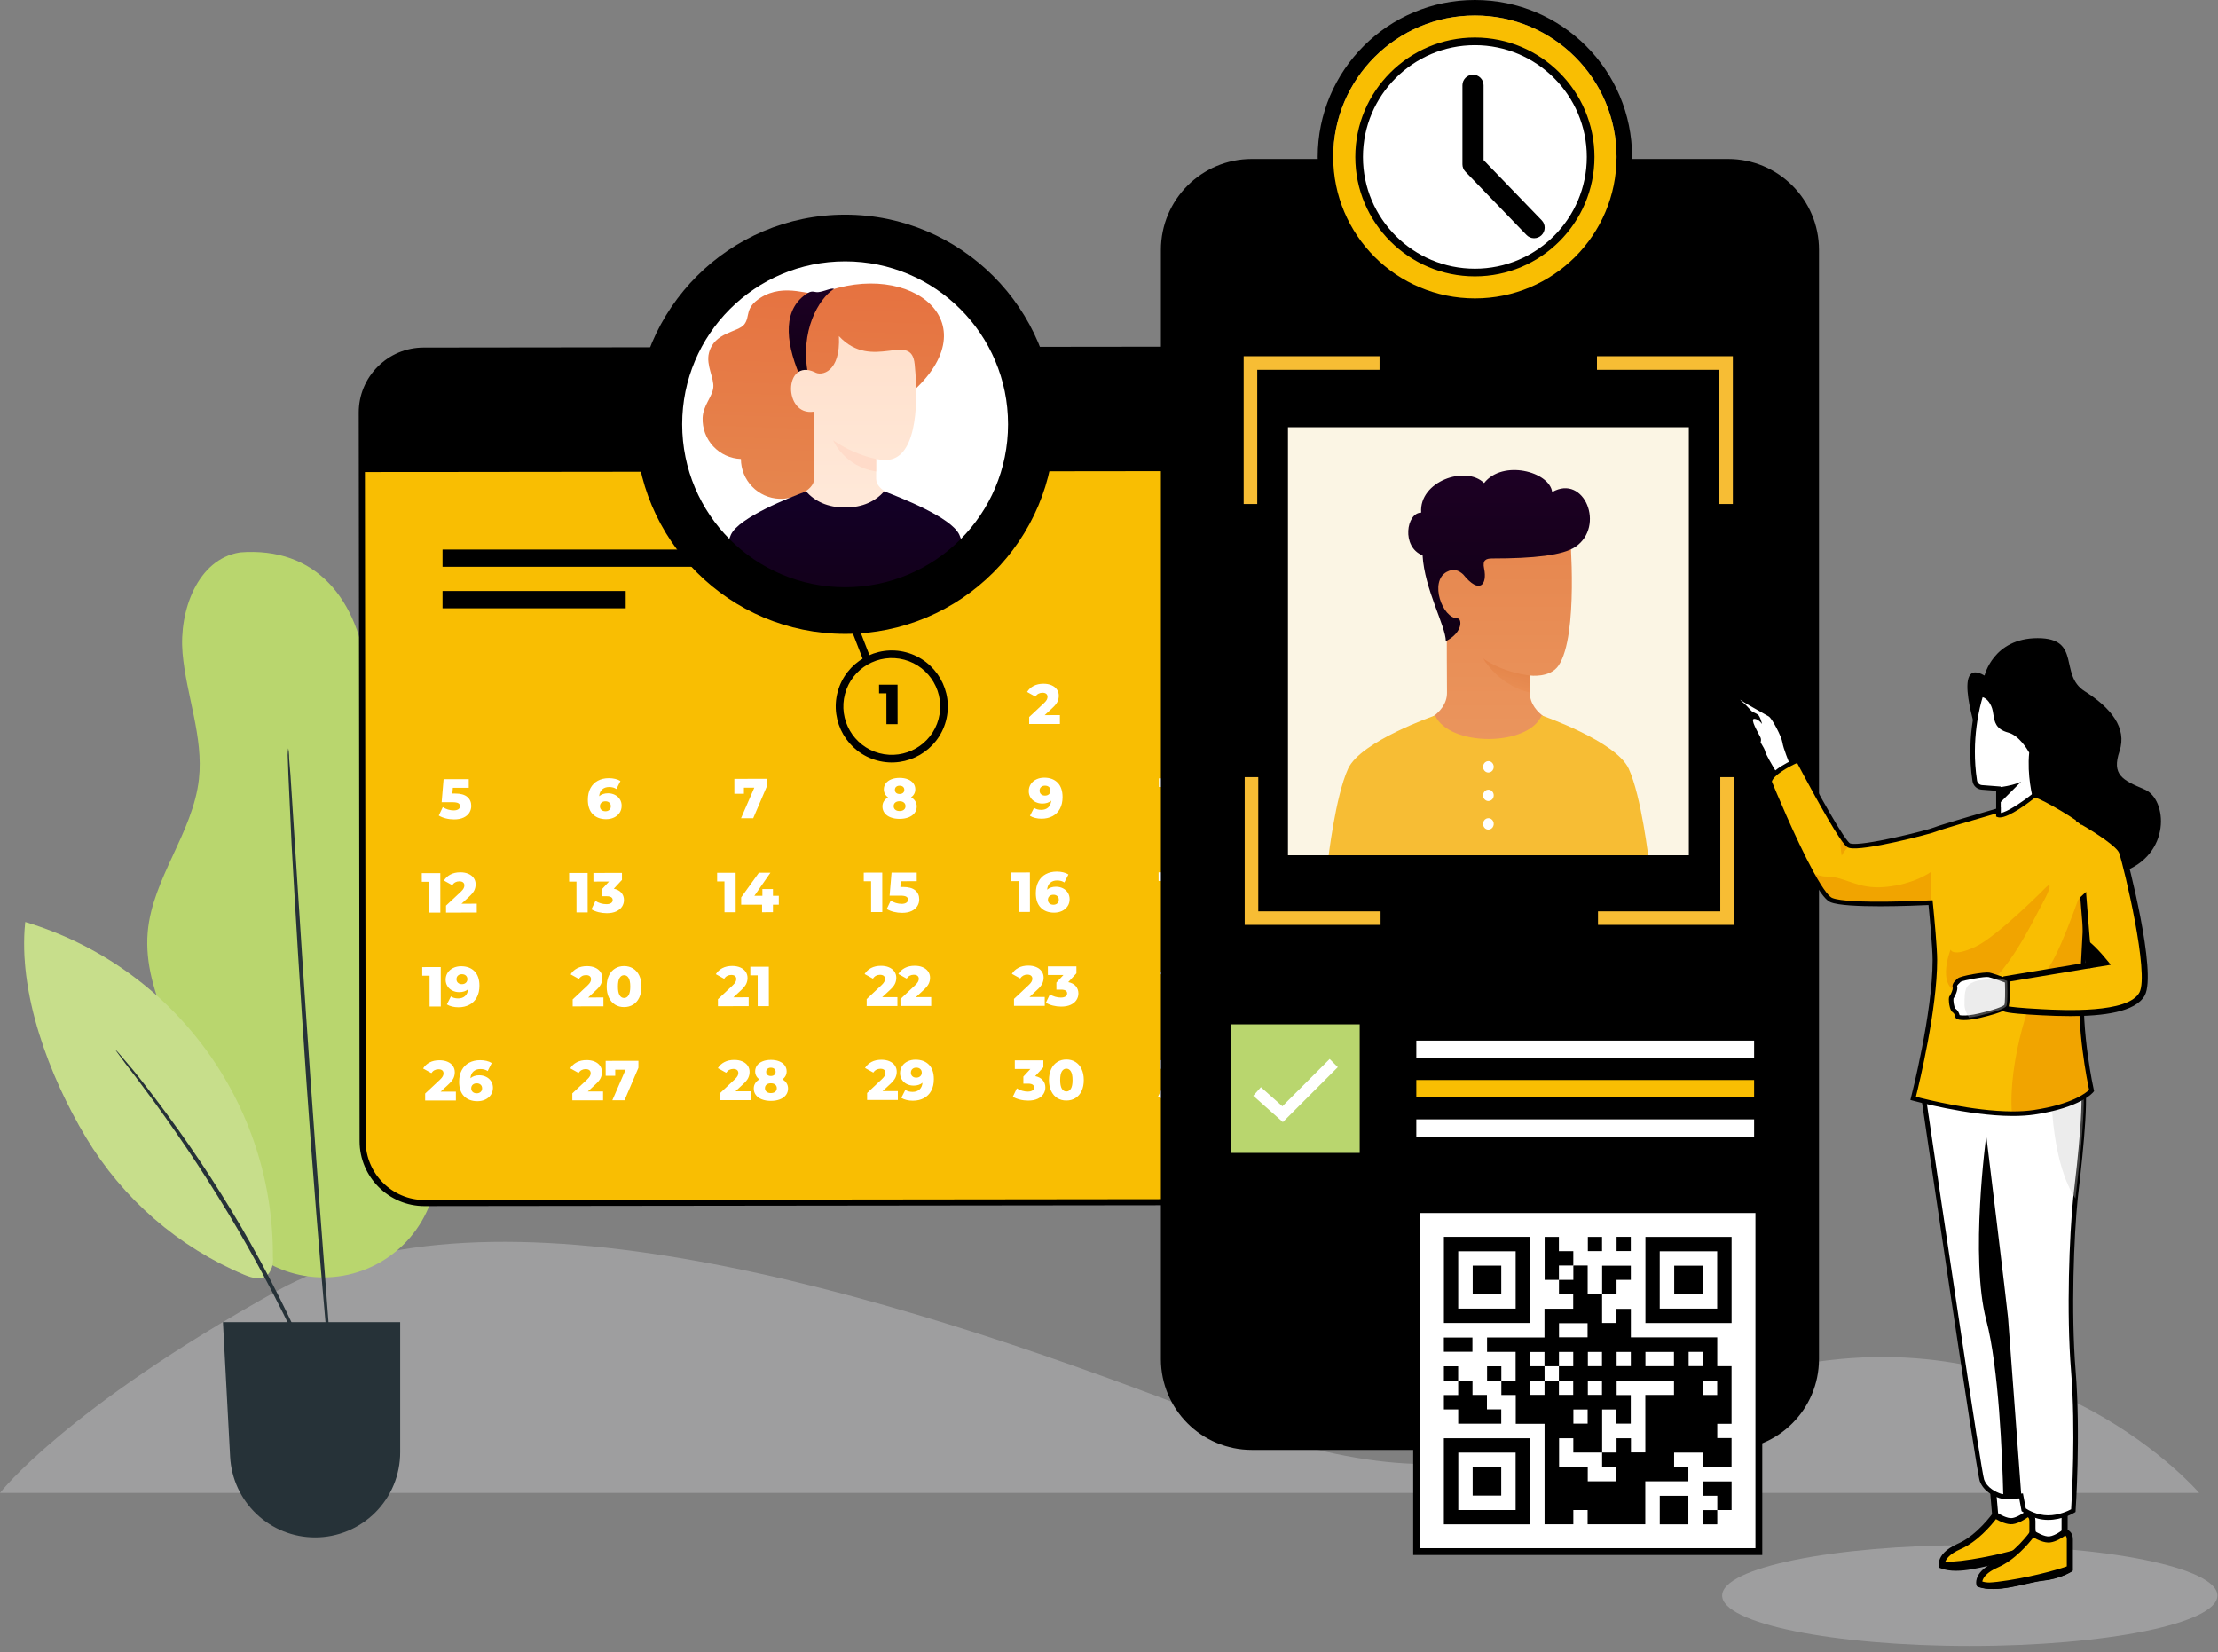 <svg width="580" height="432" viewBox="0 0 580 432" fill="none" xmlns="http://www.w3.org/2000/svg">
<rect x="0" y="0" width="580" height="432" fill="#808080" stroke="none"/>
<path opacity="0.34" d="M0 390.372H575.067C575.067 390.372 535.628 344.261 469.063 357.114C402.492 369.972 395.22 400.712 312.428 368.854C229.636 336.995 127.822 306.805 72.443 337.551C17.065 368.297 0 390.372 0 390.372Z" fill="#DBDBDC"/>
<path opacity="0.34" d="M515.091 430.4C550.854 430.4 579.846 424.501 579.846 417.225C579.846 409.949 550.854 404.051 515.091 404.051C479.328 404.051 450.337 409.949 450.337 417.225C450.337 424.501 479.328 430.4 515.091 430.4Z" fill="#DBDBDC"/>
<path d="M62.658 144.469C51.671 146.233 46.769 159.72 47.738 170.784C48.706 181.849 53.241 192.7 52.02 203.726C50.47 217.756 39.87 229.615 38.63 243.683C37.177 260.27 48.9 274.978 52.408 291.255C54.113 299.181 53.88 307.552 56.826 315.09C59.338 321.511 63.999 326.863 70.014 330.233C76.03 333.603 83.028 334.783 89.816 333.571C96.604 332.36 102.762 328.832 107.241 323.59C111.719 318.347 114.241 311.713 114.377 304.82C114.629 292.088 106.762 280.094 107.731 267.382C108.428 258.003 113.932 249.109 112.75 239.749C111.354 228.646 101.123 220.759 97.422 210.16C93.721 199.56 97.267 187.875 96.027 176.733C93.779 156.755 82.695 142.842 62.658 144.45" fill="#B9D66E"/>
<path d="M6.599 241.183C4.661 259.689 12.916 281.469 22.45 297.378C32.08 313.47 46.594 326.069 63.879 333.343C65.817 334.157 68.22 334.835 69.847 333.518C70.429 332.883 70.865 332.13 71.126 331.31C71.387 330.491 71.466 329.624 71.359 328.77C71.502 309.119 65.267 289.951 53.59 274.144C41.913 258.338 25.424 246.745 6.599 241.106" fill="#B9D66E"/>
<path opacity="0.2" d="M6.599 241.183C4.661 259.689 12.916 281.469 22.45 297.378C32.08 313.47 46.594 326.069 63.879 333.343C65.817 334.157 68.22 334.835 69.847 333.518C70.429 332.883 70.865 332.13 71.126 331.31C71.387 330.491 71.466 329.624 71.359 328.77C71.502 309.119 65.267 289.951 53.59 274.144C41.913 258.338 25.424 246.745 6.599 241.106" fill="white"/>
<path d="M87.229 372.118C87.021 371.794 86.846 371.45 86.706 371.091C86.357 370.297 85.931 369.289 85.388 368.068C84.284 365.414 82.617 361.615 80.486 356.945C74.973 344.781 68.842 332.906 62.116 321.368C55.358 309.845 48.024 298.669 40.142 287.883C37.099 283.737 34.599 280.423 32.855 278.195L30.918 275.559C30.472 274.959 30.239 274.629 30.278 274.59C30.567 274.845 30.832 275.123 31.073 275.424C31.635 276.102 32.352 276.935 33.224 277.943C35.161 280.132 37.681 283.388 40.781 287.477C48.872 298.153 56.32 309.302 63.085 320.864C69.811 332.424 75.855 344.368 81.183 356.635C83.218 361.364 84.768 365.22 85.776 367.913C86.222 369.173 86.609 370.2 86.9 371.014C87.056 371.366 87.167 371.738 87.229 372.118V372.118Z" fill="#263238"/>
<path d="M75.37 195.665C75.493 196.252 75.564 196.848 75.583 197.448C75.583 198.707 75.796 200.393 75.951 202.544C76.242 207.059 76.649 213.454 77.153 221.302C78.16 237.133 79.556 259.011 81.261 283.155C82.966 307.3 84.633 329.177 85.853 345.009C86.454 352.76 86.939 359.212 87.287 363.747C87.442 365.878 87.559 367.622 87.636 368.843C87.688 369.436 87.688 370.033 87.636 370.626C87.493 370.047 87.403 369.457 87.365 368.863C87.229 367.603 87.055 365.917 86.822 363.786L85.059 345.067C83.644 329.255 81.842 307.397 80.156 283.233C78.471 259.069 77.172 237.191 76.281 221.34C75.913 213.493 75.622 207.098 75.409 202.564C75.331 200.406 75.273 198.701 75.234 197.448C75.241 196.851 75.287 196.256 75.37 195.665V195.665Z" fill="#263238"/>
<path d="M58.298 345.726H104.649V379.753C104.652 382.676 104.078 385.571 102.962 388.272C101.845 390.973 100.207 393.428 98.141 395.495C96.075 397.563 93.622 399.203 90.921 400.322C88.221 401.442 85.327 402.018 82.404 402.018V402.018C76.707 402.021 71.225 399.838 67.09 395.919C62.955 392 60.48 386.643 60.178 380.954L58.298 345.726Z" fill="#263238"/>
<path d="M373.112 107.569L373.334 298.1C373.342 307.035 366.097 314.291 357.154 314.304L111.048 314.588C102.105 314.596 94.843 307.357 94.831 298.421L94.609 107.891C94.601 98.955 101.846 91.699 110.788 91.687L356.895 91.403C365.838 91.394 373.099 98.634 373.112 107.569Z" fill="#F9BE02"/>
<path d="M373.112 107.569L373.129 123.117L94.63 123.438L94.614 107.891C94.605 98.955 101.85 91.699 110.793 91.687L356.899 91.403C365.838 91.394 373.1 98.634 373.112 107.569Z" fill="black"/>
<path d="M111.027 315.381C101.666 315.381 94.041 307.774 94.032 298.417L93.811 107.886C93.806 103.354 95.571 99.085 98.777 95.872C101.984 92.66 106.248 90.889 110.789 90.885L356.895 90.6C356.903 90.6 356.908 90.6 356.916 90.6C361.448 90.6 365.708 92.363 368.919 95.563C372.134 98.767 373.906 103.028 373.911 107.565L374.132 298.095C374.136 302.628 372.372 306.897 369.166 310.105C365.959 313.318 361.695 315.089 357.154 315.093L111.048 315.377C111.039 315.381 111.035 315.381 111.027 315.381ZM356.912 92.2C356.908 92.2 356.899 92.2 356.895 92.2L110.789 92.484C106.679 92.489 102.812 94.093 99.906 97.004C97.001 99.916 95.403 103.78 95.408 107.886L95.629 298.417C95.638 306.893 102.544 313.785 111.027 313.785C111.031 313.785 111.039 313.785 111.044 313.785L357.15 313.501C361.26 313.497 365.127 311.893 368.033 308.981C370.938 306.07 372.535 302.206 372.531 298.1L372.309 107.569C372.305 103.462 370.7 99.598 367.786 96.695C364.88 93.796 361.017 92.2 356.912 92.2Z" fill="black"/>
<path d="M234.706 179.039L234.718 189.356L231.8 189.361L231.792 181.298L229.873 181.303L229.868 179.047L234.706 179.039Z" fill="black"/>
<path d="M277.161 186.992L277.165 189.31L269.125 189.319V187.493L272.984 183.876C273.356 183.521 273.607 183.22 273.737 182.965C273.862 182.714 273.929 182.464 273.925 182.209C273.925 181.875 273.812 181.616 273.586 181.428C273.36 181.24 273.03 181.148 272.6 181.148C272.215 181.148 271.86 181.236 271.542 181.407C271.224 181.582 270.961 181.833 270.756 182.155L268.582 180.947C268.987 180.279 269.548 179.753 270.275 179.368C271.007 178.988 271.864 178.792 272.859 178.792C273.645 178.792 274.343 178.917 274.945 179.176C275.551 179.431 276.024 179.799 276.362 180.275C276.705 180.747 276.872 181.303 276.872 181.929C276.872 182.489 276.751 183.019 276.513 183.516C276.27 184.009 275.81 184.573 275.121 185.204L273.177 187.005L277.161 186.992Z" fill="white"/>
<path d="M314.963 184.126C315.423 184.653 315.648 185.288 315.648 186.036C315.648 186.645 315.485 187.209 315.159 187.732C314.829 188.254 314.327 188.671 313.654 188.997C312.981 189.319 312.149 189.478 311.154 189.478C310.427 189.478 309.708 189.39 308.989 189.214C308.282 189.035 307.663 188.788 307.141 188.463L308.198 186.265C308.604 186.541 309.055 186.75 309.561 186.896C310.067 187.042 310.569 187.117 311.062 187.117C311.56 187.117 311.957 187.021 312.254 186.838C312.55 186.65 312.697 186.386 312.697 186.04C312.697 185.371 312.17 185.041 311.116 185.041H309.896L309.892 183.199L311.735 181.207L307.663 181.211L307.659 178.955L315.122 178.947L315.126 180.772L312.989 183.074C313.851 183.253 314.507 183.6 314.963 184.126Z" fill="white"/>
<path d="M356.139 187.243H354.6L354.604 189.218L351.761 189.223L351.757 187.247L346.297 187.255L346.293 185.354L350.917 178.909L353.944 178.905L349.746 184.937L351.845 184.933V183.178L354.6 183.174L354.604 184.928H356.143L356.139 187.243Z" fill="white"/>
<path d="M122.189 208.38C122.887 208.969 123.234 209.754 123.234 210.74C123.234 211.379 123.071 211.964 122.741 212.503C122.411 213.042 121.909 213.468 121.236 213.789C120.563 214.111 119.727 214.27 118.74 214.27C118.009 214.27 117.289 214.186 116.575 214.006C115.86 213.831 115.249 213.58 114.739 213.259L115.784 211.062C116.198 211.337 116.654 211.546 117.152 211.692C117.649 211.838 118.147 211.914 118.644 211.914C119.15 211.914 119.547 211.818 119.848 211.625C120.145 211.429 120.3 211.166 120.3 210.819C120.3 210.477 120.149 210.218 119.856 210.038C119.56 209.863 119.037 209.775 118.293 209.775L115.488 209.779L115.998 203.747L122.578 203.739L122.582 205.994L118.422 205.999L118.293 207.502H118.987C120.429 207.498 121.495 207.791 122.189 208.38Z" fill="white"/>
<path d="M160.786 207.841C161.325 208.112 161.76 208.497 162.078 208.99C162.395 209.487 162.558 210.055 162.558 210.69C162.558 211.392 162.383 212.006 162.023 212.54C161.664 213.075 161.179 213.489 160.564 213.777C159.95 214.069 159.26 214.215 158.503 214.215C157.031 214.215 155.865 213.781 155.008 212.908C154.151 212.035 153.72 210.773 153.72 209.136C153.72 207.958 153.942 206.943 154.402 206.091C154.862 205.243 155.497 204.591 156.325 204.152C157.153 203.709 158.11 203.484 159.201 203.484C159.791 203.484 160.351 203.547 160.882 203.672C161.417 203.801 161.873 203.985 162.245 204.232L161.183 206.329C160.685 205.974 160.046 205.798 159.285 205.798C158.537 205.798 157.93 206.007 157.47 206.421C157.006 206.834 156.743 207.427 156.676 208.204C157.266 207.695 158.043 207.436 159.009 207.436C159.649 207.436 160.246 207.573 160.786 207.841ZM159.335 211.788C159.598 211.55 159.728 211.233 159.728 210.828C159.728 210.435 159.598 210.122 159.335 209.888C159.08 209.65 158.737 209.533 158.311 209.537C157.889 209.537 157.546 209.658 157.278 209.896C157.015 210.138 156.881 210.456 156.881 210.848C156.881 211.233 157.011 211.546 157.27 211.784C157.529 212.026 157.88 212.143 158.323 212.143C158.741 212.143 159.08 212.022 159.335 211.788Z" fill="white"/>
<path d="M200.595 203.647V205.472L196.962 213.969L193.776 213.973L197.25 205.965L194.533 205.969V207.565L192.037 207.569L192.033 203.664L200.595 203.647Z" fill="white"/>
<path d="M239.338 209.499C239.597 209.9 239.723 210.364 239.727 210.882C239.727 211.529 239.543 212.102 239.167 212.595C238.794 213.083 238.268 213.468 237.59 213.731C236.909 213.994 236.127 214.128 235.241 214.132C234.359 214.132 233.577 214.002 232.9 213.739C232.218 213.476 231.691 213.096 231.319 212.607C230.947 212.118 230.759 211.546 230.759 210.899C230.759 210.376 230.885 209.913 231.14 209.516C231.395 209.111 231.763 208.772 232.231 208.497C231.875 208.254 231.604 207.954 231.407 207.599C231.215 207.243 231.119 206.851 231.119 206.416C231.119 205.819 231.29 205.288 231.637 204.833C231.98 204.374 232.461 204.023 233.084 203.776C233.711 203.53 234.426 203.405 235.233 203.405C236.044 203.405 236.758 203.526 237.381 203.772C238.004 204.014 238.489 204.365 238.836 204.825C239.179 205.28 239.351 205.806 239.351 206.408C239.351 206.842 239.259 207.235 239.062 207.59C238.874 207.945 238.598 208.246 238.247 208.488C238.723 208.756 239.083 209.094 239.338 209.499ZM236.37 211.734C236.65 211.504 236.788 211.195 236.788 210.798C236.788 210.406 236.646 210.097 236.365 209.867C236.085 209.633 235.713 209.52 235.237 209.52C234.764 209.52 234.388 209.633 234.108 209.867C233.828 210.097 233.69 210.41 233.69 210.803C233.69 211.199 233.832 211.509 234.112 211.738C234.392 211.972 234.768 212.085 235.241 212.085C235.713 212.081 236.09 211.968 236.37 211.734ZM234.35 205.74C234.125 205.932 234.012 206.199 234.012 206.546C234.012 206.88 234.12 207.139 234.342 207.331C234.564 207.523 234.86 207.619 235.233 207.619C235.605 207.619 235.91 207.523 236.136 207.331C236.361 207.139 236.474 206.88 236.474 206.546C236.474 206.199 236.361 205.932 236.136 205.74C235.91 205.547 235.605 205.451 235.233 205.451C234.869 205.447 234.576 205.547 234.35 205.74Z" fill="white"/>
<path d="M276.567 204.662C277.424 205.535 277.855 206.797 277.855 208.434C277.855 209.612 277.629 210.627 277.173 211.479C276.718 212.331 276.07 212.979 275.242 213.422C274.41 213.86 273.448 214.086 272.361 214.086C271.776 214.086 271.224 214.023 270.693 213.89C270.158 213.756 269.707 213.576 269.334 213.338L270.396 211.245C270.894 211.6 271.534 211.772 272.294 211.772C273.034 211.772 273.632 211.567 274.088 211.158C274.544 210.748 274.815 210.155 274.891 209.378C274.301 209.879 273.528 210.13 272.575 210.13C271.931 210.13 271.329 209.996 270.794 209.729C270.25 209.458 269.819 209.077 269.502 208.58C269.184 208.087 269.017 207.519 269.017 206.876C269.017 206.178 269.196 205.56 269.556 205.025C269.916 204.491 270.401 204.077 271.015 203.789C271.63 203.497 272.315 203.35 273.059 203.35C274.544 203.354 275.71 203.789 276.567 204.662ZM274.301 207.682C274.565 207.44 274.698 207.122 274.698 206.73C274.698 206.35 274.569 206.032 274.31 205.794C274.05 205.556 273.695 205.439 273.256 205.439C272.838 205.439 272.503 205.556 272.244 205.794C271.985 206.028 271.851 206.345 271.851 206.751C271.851 207.143 271.985 207.457 272.244 207.695C272.503 207.929 272.846 208.046 273.269 208.046C273.695 208.046 274.038 207.924 274.301 207.682Z" fill="white"/>
<path d="M307.889 203.522L307.902 213.84L304.979 213.844L304.971 205.782L303.052 205.786L303.048 203.53L307.889 203.522Z" fill="white"/>
<path d="M311.647 213.409C310.958 212.992 310.418 212.373 310.03 211.559C309.641 210.753 309.444 209.792 309.444 208.677C309.444 207.57 309.637 206.605 310.025 205.794C310.414 204.98 310.949 204.366 311.639 203.944C312.329 203.518 313.115 203.309 314.001 203.309C314.875 203.309 315.661 203.518 316.342 203.94C317.036 204.361 317.572 204.975 317.965 205.79C318.353 206.596 318.55 207.561 318.55 208.668C318.55 209.779 318.358 210.74 317.969 211.551C317.58 212.365 317.045 212.983 316.351 213.401C315.665 213.827 314.879 214.036 314.01 214.036C313.123 214.04 312.337 213.831 311.647 213.409ZM315.176 210.937C315.469 210.46 315.611 209.708 315.611 208.672C315.611 207.641 315.464 206.889 315.172 206.412C314.879 205.94 314.49 205.698 314.001 205.698C313.495 205.698 313.102 205.94 312.81 206.417C312.521 206.897 312.375 207.649 312.375 208.681C312.375 209.717 312.525 210.469 312.814 210.945C313.107 211.421 313.5 211.659 314.005 211.659C314.499 211.651 314.888 211.413 315.176 210.937Z" fill="white"/>
<path d="M350.758 203.472L350.771 213.79L347.848 213.794L347.84 205.732L345.921 205.736L345.917 203.48L350.758 203.472Z" fill="white"/>
<path d="M356.737 203.467L356.749 213.785L353.823 213.789L353.814 205.727L351.9 205.731L351.895 203.476L356.737 203.467Z" fill="white"/>
<path d="M115.137 228.313L115.149 238.631L112.223 238.635L112.214 230.573L110.3 230.577L110.295 228.322L115.137 228.313Z" fill="white"/>
<path d="M124.673 236.305L124.677 238.623L116.638 238.632L116.633 236.806L120.496 233.189C120.868 232.834 121.119 232.533 121.245 232.278C121.374 232.027 121.433 231.777 121.433 231.518C121.433 231.184 121.324 230.925 121.094 230.737C120.868 230.549 120.538 230.457 120.103 230.457C119.719 230.457 119.368 230.544 119.05 230.716C118.732 230.891 118.469 231.142 118.26 231.463L116.09 230.256C116.495 229.588 117.051 229.062 117.783 228.677C118.51 228.297 119.372 228.101 120.367 228.101C121.153 228.101 121.847 228.226 122.453 228.485C123.059 228.74 123.527 229.107 123.87 229.584C124.209 230.06 124.376 230.611 124.376 231.238C124.376 231.798 124.259 232.328 124.021 232.825C123.782 233.318 123.314 233.882 122.628 234.513L120.68 236.313L124.673 236.305Z" fill="white"/>
<path d="M153.662 228.272L153.674 238.59L150.752 238.594L150.744 230.532L148.829 230.536L148.825 228.28L153.662 228.272Z" fill="white"/>
<path d="M162.479 233.44C162.939 233.966 163.165 234.601 163.165 235.349C163.165 235.958 163.002 236.522 162.676 237.045C162.346 237.567 161.844 237.984 161.171 238.31C160.498 238.628 159.666 238.791 158.671 238.791C157.943 238.791 157.224 238.703 156.505 238.527C155.799 238.348 155.18 238.101 154.657 237.776L155.715 235.578C156.12 235.854 156.572 236.063 157.078 236.209C157.584 236.355 158.085 236.43 158.579 236.43C159.076 236.43 159.473 236.334 159.77 236.151C160.067 235.963 160.213 235.699 160.213 235.353C160.213 234.684 159.687 234.354 158.633 234.354H157.412L157.408 232.512L159.252 230.52L155.18 230.524L155.176 228.268L162.638 228.26L162.642 230.085L160.506 232.387C161.367 232.566 162.024 232.913 162.479 233.44Z" fill="white"/>
<path d="M192.367 228.226L192.379 238.544L189.453 238.548L189.444 230.486L187.53 230.49L187.526 228.234L192.367 228.226Z" fill="white"/>
<path d="M203.659 236.556H202.124L202.128 238.532L199.281 238.536L199.277 236.56L193.817 236.564L193.813 234.663L198.441 228.218L201.464 228.214L197.266 234.246L199.361 234.242V232.487L202.124 232.483V234.237H203.659V236.556Z" fill="white"/>
<path d="M230.704 228.18L230.716 238.498L227.798 238.502L227.79 230.44L225.871 230.444L225.867 228.188L230.704 228.18Z" fill="white"/>
<path d="M239.333 232.813C240.031 233.402 240.378 234.187 240.378 235.173C240.378 235.812 240.215 236.397 239.885 236.936C239.555 237.475 239.053 237.896 238.38 238.222C237.707 238.54 236.871 238.703 235.884 238.703C235.152 238.703 234.433 238.615 233.719 238.44C233.004 238.26 232.393 238.013 231.883 237.688L232.928 235.49C233.342 235.766 233.798 235.975 234.295 236.121C234.793 236.267 235.29 236.343 235.788 236.343C236.294 236.343 236.691 236.246 236.992 236.054C237.289 235.862 237.444 235.595 237.444 235.252C237.444 234.906 237.293 234.647 237 234.471C236.704 234.291 236.181 234.204 235.437 234.204L232.632 234.208L233.142 228.18L239.722 228.172L239.726 230.427L235.566 230.432L235.437 231.931H236.131C237.573 231.931 238.639 232.224 239.333 232.813Z" fill="white"/>
<path d="M269.313 228.139L269.326 238.457L266.403 238.461L266.395 230.399L264.476 230.403L264.472 228.147L269.313 228.139Z" fill="white"/>
<path d="M277.93 232.274C278.469 232.541 278.904 232.926 279.222 233.423C279.539 233.916 279.702 234.484 279.702 235.123C279.702 235.821 279.527 236.439 279.167 236.969C278.808 237.504 278.323 237.918 277.708 238.21C277.094 238.502 276.404 238.649 275.647 238.649C274.175 238.649 273.009 238.214 272.152 237.337C271.295 236.464 270.864 235.207 270.864 233.569C270.864 232.387 271.086 231.372 271.546 230.524C272.006 229.672 272.641 229.024 273.469 228.581C274.297 228.139 275.254 227.913 276.345 227.913C276.935 227.913 277.499 227.98 278.026 228.105C278.561 228.235 279.012 228.418 279.389 228.665L278.327 230.758C277.829 230.407 277.19 230.231 276.429 230.231C275.68 230.231 275.074 230.44 274.614 230.854C274.15 231.267 273.887 231.861 273.82 232.638C274.41 232.124 275.187 231.869 276.153 231.869C276.793 231.873 277.39 232.007 277.93 232.274ZM276.479 236.222C276.742 235.988 276.872 235.666 276.872 235.265C276.872 234.872 276.742 234.559 276.479 234.321C276.22 234.083 275.881 233.966 275.455 233.97C275.032 233.97 274.69 234.091 274.422 234.334C274.159 234.576 274.025 234.889 274.025 235.286C274.025 235.666 274.154 235.979 274.414 236.218C274.673 236.46 275.024 236.577 275.467 236.577C275.885 236.573 276.224 236.456 276.479 236.222Z" fill="white"/>
<path d="M307.797 228.092L307.809 238.41L304.887 238.414L304.879 230.352L302.964 230.356L302.96 228.1L307.797 228.092Z" fill="white"/>
<path d="M317.739 228.08L317.743 229.905L314.11 238.402L310.924 238.406L314.398 230.398L311.681 230.402V231.994L309.185 231.998L309.181 228.096L317.739 228.08Z" fill="white"/>
<path d="M347.622 228.046L347.635 238.364L344.717 238.368L344.708 230.306L342.789 230.31L342.785 228.054L347.622 228.046Z" fill="white"/>
<path d="M357.706 233.928C357.965 234.333 358.086 234.793 358.091 235.315C358.091 235.958 357.907 236.531 357.53 237.024C357.158 237.517 356.631 237.897 355.954 238.16C355.273 238.427 354.495 238.561 353.609 238.565C352.723 238.565 351.945 238.436 351.263 238.168C350.582 237.905 350.059 237.529 349.687 237.036C349.311 236.547 349.127 235.975 349.123 235.332C349.123 234.81 349.248 234.35 349.503 233.945C349.758 233.544 350.122 233.201 350.59 232.93C350.239 232.683 349.967 232.383 349.771 232.028C349.574 231.672 349.482 231.28 349.482 230.85C349.482 230.252 349.654 229.722 349.997 229.262C350.34 228.807 350.824 228.452 351.447 228.205C352.07 227.959 352.785 227.834 353.596 227.834C354.403 227.834 355.118 227.955 355.745 228.201C356.368 228.443 356.849 228.798 357.196 229.254C357.543 229.713 357.714 230.24 357.714 230.841C357.714 231.271 357.618 231.664 357.43 232.019C357.238 232.374 356.962 232.675 356.615 232.922C357.087 233.189 357.447 233.531 357.706 233.928ZM354.733 236.167C355.014 235.933 355.152 235.624 355.152 235.232C355.152 234.839 355.009 234.53 354.729 234.296C354.449 234.066 354.077 233.949 353.6 233.949C353.128 233.949 352.752 234.066 352.472 234.296C352.192 234.53 352.054 234.839 352.054 235.232C352.054 235.624 352.196 235.933 352.476 236.167C352.756 236.397 353.132 236.514 353.605 236.514C354.081 236.514 354.453 236.397 354.733 236.167ZM352.714 230.169C352.488 230.365 352.376 230.632 352.376 230.975C352.376 231.309 352.488 231.572 352.706 231.764C352.932 231.952 353.228 232.053 353.6 232.053C353.973 232.053 354.274 231.952 354.499 231.764C354.729 231.572 354.838 231.309 354.838 230.975C354.838 230.632 354.729 230.365 354.499 230.169C354.274 229.981 353.973 229.885 353.6 229.885C353.233 229.885 352.936 229.976 352.714 230.169Z" fill="white"/>
<path d="M115.254 252.881L115.267 263.199L112.34 263.203L112.332 255.141L110.417 255.145L110.413 252.889L115.254 252.881Z" fill="white"/>
<path d="M124.084 253.975C124.941 254.848 125.372 256.106 125.372 257.747C125.372 258.925 125.15 259.94 124.69 260.792C124.23 261.64 123.591 262.288 122.763 262.731C121.931 263.174 120.965 263.399 119.878 263.399C119.297 263.399 118.741 263.332 118.214 263.203C117.679 263.073 117.228 262.885 116.856 262.647L117.913 260.554C118.411 260.909 119.05 261.085 119.816 261.085C120.551 261.085 121.149 260.876 121.609 260.467C122.065 260.057 122.332 259.468 122.408 258.687C121.818 259.188 121.045 259.443 120.091 259.443C119.443 259.443 118.846 259.31 118.306 259.038C117.763 258.771 117.332 258.386 117.014 257.893C116.697 257.396 116.534 256.828 116.534 256.189C116.534 255.487 116.713 254.873 117.073 254.339C117.428 253.8 117.918 253.39 118.532 253.098C119.147 252.81 119.828 252.659 120.572 252.659C122.061 252.663 123.227 253.102 124.084 253.975ZM121.818 256.991C122.086 256.749 122.219 256.436 122.219 256.043C122.219 255.659 122.09 255.345 121.826 255.107C121.567 254.865 121.216 254.748 120.777 254.748C120.359 254.748 120.02 254.865 119.765 255.103C119.502 255.341 119.372 255.659 119.372 256.064C119.372 256.456 119.502 256.77 119.765 257.004C120.025 257.242 120.363 257.355 120.79 257.355C121.212 257.355 121.555 257.233 121.818 256.991Z" fill="white"/>
<path d="M157.792 260.833L157.796 263.152L149.756 263.16V261.335L153.615 257.717C153.987 257.362 154.238 257.061 154.368 256.806C154.493 256.556 154.556 256.305 154.556 256.046C154.556 255.712 154.443 255.453 154.217 255.265C153.991 255.077 153.661 254.985 153.23 254.985C152.846 254.985 152.49 255.073 152.173 255.244C151.855 255.42 151.587 255.67 151.387 255.992L149.213 254.785C149.618 254.116 150.179 253.59 150.906 253.206C151.638 252.825 152.49 252.629 153.49 252.629C154.276 252.629 154.974 252.754 155.576 253.013C156.182 253.268 156.654 253.636 156.993 254.112C157.336 254.584 157.503 255.14 157.503 255.766C157.503 256.326 157.386 256.857 157.144 257.354C156.905 257.847 156.441 258.411 155.751 259.041L153.807 260.842L157.792 260.833Z" fill="white"/>
<path d="M160.848 262.718C160.158 262.296 159.619 261.678 159.226 260.872C158.842 260.061 158.645 259.101 158.645 257.99C158.645 256.878 158.837 255.918 159.222 255.103C159.611 254.293 160.15 253.674 160.84 253.252C161.53 252.826 162.316 252.613 163.198 252.613C164.076 252.613 164.858 252.826 165.547 253.248C166.233 253.666 166.772 254.284 167.161 255.095C167.55 255.905 167.746 256.866 167.746 257.977C167.746 259.084 167.554 260.045 167.165 260.859C166.781 261.67 166.241 262.288 165.556 262.71C164.862 263.136 164.084 263.345 163.206 263.345C162.324 263.353 161.538 263.144 160.848 262.718ZM164.381 260.245C164.669 259.765 164.816 259.013 164.816 257.981C164.816 256.945 164.665 256.193 164.377 255.721C164.088 255.245 163.695 255.007 163.202 255.007C162.705 255.007 162.307 255.245 162.019 255.725C161.722 256.202 161.584 256.954 161.584 257.99C161.584 259.021 161.726 259.773 162.023 260.254C162.312 260.726 162.709 260.968 163.206 260.968C163.7 260.964 164.093 260.721 164.381 260.245Z" fill="white"/>
<path d="M195.774 260.788L195.778 263.107L187.739 263.115L187.735 261.289L191.593 257.672C191.966 257.317 192.216 257.016 192.346 256.761C192.471 256.511 192.534 256.26 192.534 256.001C192.534 255.667 192.421 255.408 192.196 255.22C191.97 255.032 191.639 254.94 191.205 254.94C190.82 254.94 190.465 255.028 190.147 255.199C189.829 255.374 189.566 255.625 189.361 255.947L187.187 254.739C187.593 254.071 188.153 253.545 188.88 253.16C189.612 252.78 190.469 252.584 191.464 252.584C192.25 252.584 192.948 252.709 193.55 252.968C194.156 253.223 194.629 253.591 194.967 254.067C195.31 254.539 195.477 255.095 195.477 255.721C195.477 256.281 195.36 256.811 195.118 257.308C194.88 257.801 194.415 258.365 193.726 258.996L191.782 260.797L195.774 260.788Z" fill="white"/>
<path d="M201.046 252.785L201.058 263.103L198.14 263.107L198.132 255.045L196.213 255.049L196.209 252.793L201.046 252.785Z" fill="white"/>
<path d="M234.668 260.747L234.672 263.065L226.632 263.074V261.248L230.495 257.631C230.867 257.276 231.118 256.975 231.244 256.72C231.373 256.469 231.436 256.219 231.432 255.964C231.432 255.63 231.323 255.371 231.093 255.183C230.867 254.995 230.537 254.903 230.102 254.903C229.718 254.903 229.367 254.991 229.049 255.162C228.731 255.337 228.468 255.588 228.259 255.91L226.089 254.702C226.494 254.034 227.05 253.508 227.782 253.123C228.509 252.743 229.371 252.547 230.366 252.547C231.152 252.547 231.846 252.672 232.452 252.931C233.058 253.186 233.526 253.554 233.869 254.03C234.208 254.506 234.375 255.057 234.379 255.684C234.379 256.244 234.262 256.774 234.024 257.271C233.786 257.764 233.317 258.328 232.632 258.959L230.683 260.759L234.668 260.747Z" fill="white"/>
<path d="M243.506 260.734L243.51 263.052L235.47 263.061L235.466 261.235L239.321 257.618C239.693 257.263 239.948 256.962 240.073 256.707C240.203 256.456 240.266 256.206 240.266 255.951C240.266 255.617 240.149 255.358 239.923 255.17C239.697 254.982 239.371 254.89 238.932 254.89C238.552 254.89 238.196 254.978 237.878 255.149C237.561 255.324 237.297 255.575 237.088 255.897L234.914 254.689C235.32 254.021 235.884 253.495 236.612 253.11C237.339 252.73 238.2 252.534 239.191 252.534C239.977 252.534 240.68 252.659 241.282 252.918C241.884 253.173 242.36 253.541 242.699 254.017C243.037 254.493 243.209 255.044 243.209 255.671C243.209 256.231 243.088 256.761 242.849 257.258C242.607 257.751 242.147 258.315 241.453 258.946L239.509 260.746L243.506 260.734Z" fill="white"/>
<path d="M273.193 260.701L273.197 263.019L265.158 263.027L265.154 261.202L269.008 257.584C269.38 257.229 269.635 256.928 269.761 256.674C269.89 256.423 269.953 256.172 269.953 255.913C269.953 255.579 269.836 255.32 269.61 255.132C269.385 254.944 269.058 254.852 268.624 254.852C268.243 254.852 267.888 254.94 267.57 255.111C267.252 255.287 266.989 255.537 266.78 255.859L264.606 254.652C265.011 253.983 265.576 253.457 266.303 253.073C267.031 252.693 267.892 252.496 268.883 252.496C269.669 252.496 270.367 252.622 270.973 252.881C271.575 253.135 272.052 253.503 272.39 253.979C272.729 254.455 272.901 255.007 272.901 255.634C272.901 256.193 272.779 256.724 272.541 257.221C272.298 257.714 271.839 258.278 271.145 258.909L269.201 260.709L273.193 260.701Z" fill="white"/>
<path d="M281.312 257.868C281.768 258.395 281.998 259.03 281.998 259.777C281.998 260.387 281.835 260.951 281.504 261.473C281.178 261.995 280.672 262.413 280.004 262.739C279.326 263.056 278.494 263.219 277.499 263.219C276.776 263.219 276.053 263.132 275.338 262.956C274.627 262.777 274.013 262.53 273.49 262.204L274.548 260.007C274.953 260.283 275.409 260.492 275.915 260.638C276.421 260.784 276.922 260.859 277.412 260.859C277.913 260.859 278.31 260.763 278.607 260.579C278.904 260.391 279.05 260.128 279.05 259.781C279.05 259.113 278.524 258.783 277.47 258.783H276.245L276.241 256.941L278.085 254.948L274.017 254.952L274.013 252.697L281.475 252.688L281.479 254.514L279.343 256.816C280.192 256.995 280.856 257.346 281.312 257.868Z" fill="white"/>
<path d="M311.894 260.655L311.898 262.973L303.859 262.981L303.855 261.156L307.709 257.538C308.081 257.183 308.336 256.883 308.462 256.628C308.591 256.377 308.654 256.126 308.654 255.867C308.654 255.533 308.537 255.274 308.311 255.086C308.085 254.898 307.759 254.806 307.325 254.806C306.944 254.806 306.589 254.894 306.271 255.065C305.953 255.241 305.69 255.491 305.481 255.813L303.307 254.606C303.712 253.938 304.277 253.411 305.004 253.027C305.732 252.647 306.593 252.45 307.584 252.45C308.37 252.45 309.072 252.576 309.674 252.835C310.276 253.09 310.753 253.457 311.091 253.933C311.43 254.41 311.601 254.961 311.601 255.588C311.601 256.147 311.48 256.678 311.242 257.175C310.999 257.668 310.54 258.232 309.846 258.863L307.902 260.663L311.894 260.655Z" fill="white"/>
<path d="M322.484 260.985H320.949L320.954 262.961L318.107 262.965L318.102 260.989L312.642 260.993L312.638 259.093L317.266 252.647L320.289 252.643L316.091 258.675L318.186 258.671V256.916L320.949 256.912V258.666H322.484V260.985Z" fill="white"/>
<path d="M350.243 260.613L350.248 262.931L342.208 262.939L342.204 261.114L346.059 257.496C346.431 257.141 346.686 256.841 346.811 256.586C346.941 256.335 347.003 256.085 347.003 255.826C347.003 255.491 346.886 255.232 346.661 255.044C346.435 254.856 346.109 254.764 345.674 254.764C345.293 254.764 344.938 254.852 344.62 255.023C344.303 255.199 344.039 255.45 343.83 255.771L341.656 254.564C342.062 253.896 342.626 253.369 343.354 252.985C344.081 252.605 344.942 252.408 345.933 252.408C346.719 252.408 347.421 252.534 348.023 252.793C348.625 253.048 349.102 253.415 349.441 253.891C349.779 254.368 349.951 254.919 349.951 255.546C349.951 256.105 349.83 256.636 349.591 257.133C349.349 257.626 348.889 258.19 348.195 258.821L346.251 260.621L350.243 260.613Z" fill="white"/>
<path d="M358.166 257.242C358.86 257.831 359.207 258.616 359.207 259.602C359.207 260.241 359.04 260.826 358.713 261.365C358.383 261.903 357.881 262.325 357.208 262.651C356.535 262.969 355.703 263.132 354.708 263.132C353.985 263.132 353.262 263.044 352.547 262.868C351.836 262.689 351.222 262.442 350.712 262.116L351.757 259.919C352.171 260.195 352.626 260.404 353.124 260.55C353.617 260.696 354.119 260.771 354.62 260.771C355.118 260.771 355.524 260.675 355.82 260.483C356.126 260.291 356.272 260.024 356.272 259.681C356.272 259.334 356.121 259.075 355.829 258.9C355.532 258.72 355.009 258.633 354.265 258.633L351.464 258.637L351.974 252.609L358.555 252.601L358.559 254.856L354.399 254.861L354.265 256.36H354.963C356.401 256.36 357.476 256.653 358.166 257.242Z" fill="white"/>
<path d="M119.212 285.45L119.217 287.765L111.177 287.773V285.948L115.04 282.33C115.412 281.975 115.663 281.674 115.788 281.424C115.918 281.169 115.977 280.918 115.977 280.663C115.977 280.329 115.868 280.07 115.638 279.882C115.412 279.694 115.082 279.602 114.651 279.602C114.267 279.602 113.916 279.69 113.598 279.861C113.28 280.033 113.017 280.283 112.808 280.605L110.638 279.402C111.043 278.733 111.599 278.203 112.331 277.823C113.058 277.438 113.92 277.246 114.915 277.246C115.701 277.246 116.395 277.372 117.001 277.626C117.607 277.877 118.075 278.245 118.418 278.721C118.757 279.197 118.924 279.748 118.924 280.379C118.924 280.939 118.807 281.469 118.569 281.962C118.326 282.459 117.862 283.023 117.176 283.65L115.228 285.45H119.212Z" fill="white"/>
<path d="M127.127 281.583C127.67 281.854 128.101 282.239 128.419 282.732C128.737 283.229 128.904 283.797 128.904 284.432C128.904 285.134 128.728 285.748 128.369 286.282C128.005 286.817 127.52 287.231 126.905 287.519C126.291 287.811 125.605 287.957 124.848 287.957C123.373 287.957 122.206 287.523 121.349 286.65C120.492 285.777 120.062 284.515 120.062 282.878C120.062 281.7 120.287 280.685 120.743 279.833C121.203 278.985 121.843 278.333 122.67 277.894C123.494 277.451 124.451 277.226 125.547 277.226C126.136 277.226 126.696 277.289 127.227 277.414C127.762 277.543 128.21 277.727 128.586 277.974L127.528 280.071C127.027 279.716 126.391 279.54 125.626 279.54C124.878 279.54 124.272 279.749 123.812 280.163C123.343 280.576 123.08 281.169 123.017 281.942C123.603 281.432 124.384 281.173 125.346 281.173C125.994 281.182 126.592 281.316 127.127 281.583ZM125.68 285.53C125.94 285.292 126.073 284.975 126.073 284.57C126.073 284.177 125.94 283.864 125.68 283.63C125.421 283.392 125.078 283.275 124.656 283.279C124.234 283.279 123.887 283.4 123.619 283.638C123.356 283.88 123.222 284.198 123.222 284.591C123.222 284.975 123.356 285.288 123.611 285.526C123.874 285.769 124.226 285.885 124.669 285.885C125.087 285.885 125.421 285.764 125.68 285.53Z" fill="white"/>
<path d="M157.7 285.405L157.705 287.719L149.665 287.728L149.661 285.902L153.52 282.285C153.892 281.929 154.147 281.629 154.268 281.378C154.402 281.123 154.46 280.873 154.46 280.618C154.46 280.284 154.347 280.025 154.117 279.837C153.892 279.649 153.566 279.557 153.131 279.557C152.75 279.557 152.399 279.645 152.081 279.816C151.764 279.987 151.5 280.238 151.287 280.559L149.117 279.356C149.523 278.688 150.083 278.157 150.815 277.777C151.538 277.393 152.403 277.201 153.394 277.201C154.18 277.201 154.878 277.326 155.485 277.585C156.087 277.836 156.559 278.203 156.902 278.68C157.236 279.156 157.408 279.711 157.408 280.338C157.408 280.898 157.286 281.428 157.052 281.921C156.814 282.418 156.346 282.982 155.656 283.609L153.708 285.409L157.7 285.405Z" fill="white"/>
<path d="M166.944 277.389V279.214L163.307 287.711L160.121 287.715L163.591 279.707L160.878 279.711V281.307L158.382 281.311L158.377 277.406L166.944 277.389Z" fill="white"/>
<path d="M196.305 285.36L196.31 287.674L188.27 287.682V285.857L192.125 282.239C192.497 281.884 192.752 281.583 192.877 281.333C193.007 281.078 193.07 280.827 193.07 280.572C193.07 280.238 192.953 279.979 192.727 279.791C192.501 279.603 192.175 279.511 191.736 279.511C191.355 279.511 191 279.599 190.682 279.77C190.365 279.942 190.101 280.192 189.892 280.514L187.718 279.311C188.124 278.643 188.688 278.112 189.416 277.732C190.143 277.348 191.004 277.155 191.995 277.155C192.781 277.155 193.483 277.281 194.086 277.536C194.688 277.786 195.164 278.154 195.503 278.63C195.841 279.106 196.013 279.662 196.013 280.288C196.013 280.848 195.892 281.379 195.653 281.872C195.415 282.369 194.951 282.933 194.257 283.559L192.313 285.36H196.305Z" fill="white"/>
<path d="M205.687 283.241C205.942 283.642 206.071 284.106 206.075 284.624C206.075 285.272 205.891 285.844 205.519 286.337C205.147 286.825 204.616 287.21 203.939 287.473C203.262 287.736 202.476 287.87 201.594 287.874C200.712 287.874 199.926 287.744 199.248 287.481C198.571 287.218 198.04 286.838 197.668 286.349C197.292 285.861 197.108 285.288 197.108 284.641C197.108 284.119 197.233 283.659 197.492 283.258C197.743 282.853 198.111 282.515 198.584 282.239C198.224 281.997 197.952 281.696 197.76 281.341C197.568 280.986 197.472 280.593 197.472 280.159C197.472 279.561 197.643 279.031 197.986 278.575C198.329 278.116 198.809 277.765 199.436 277.518C200.064 277.272 200.778 277.147 201.585 277.147C202.392 277.147 203.107 277.268 203.73 277.514C204.357 277.761 204.842 278.107 205.185 278.567C205.528 279.022 205.703 279.549 205.703 280.15C205.703 280.585 205.607 280.977 205.419 281.332C205.227 281.687 204.955 281.988 204.6 282.23C205.064 282.502 205.432 282.84 205.687 283.241ZM202.714 285.476C202.994 285.246 203.132 284.937 203.132 284.541C203.132 284.148 202.99 283.839 202.71 283.609C202.43 283.375 202.054 283.262 201.581 283.262C201.109 283.262 200.732 283.375 200.452 283.609C200.172 283.839 200.034 284.148 200.034 284.545C200.034 284.942 200.176 285.251 200.457 285.48C200.737 285.714 201.113 285.827 201.585 285.827C202.058 285.823 202.434 285.71 202.714 285.476ZM200.695 279.482C200.469 279.674 200.352 279.941 200.352 280.288C200.352 280.622 200.461 280.881 200.686 281.073C200.904 281.265 201.205 281.362 201.577 281.362C201.949 281.362 202.25 281.265 202.476 281.073C202.702 280.881 202.819 280.622 202.819 280.288C202.819 279.941 202.702 279.674 202.476 279.482C202.25 279.29 201.949 279.194 201.577 279.194C201.217 279.194 200.921 279.29 200.695 279.482Z" fill="white"/>
<path d="M234.78 285.316L234.784 287.63L226.745 287.638V285.813L230.6 282.195C230.972 281.84 231.227 281.54 231.352 281.289C231.482 281.034 231.544 280.783 231.544 280.529C231.544 280.194 231.427 279.935 231.202 279.747C230.976 279.559 230.65 279.468 230.215 279.468C229.834 279.468 229.479 279.555 229.161 279.727C228.844 279.898 228.576 280.148 228.371 280.47L226.197 279.267C226.603 278.599 227.167 278.068 227.895 277.688C228.622 277.304 229.483 277.112 230.474 277.112C231.26 277.112 231.962 277.237 232.564 277.492C233.167 277.742 233.643 278.11 233.982 278.586C234.32 279.062 234.492 279.614 234.492 280.245C234.492 280.804 234.366 281.335 234.132 281.828C233.89 282.325 233.43 282.889 232.736 283.515L230.792 285.316H234.78Z" fill="white"/>
<path d="M242.913 278.404C243.77 279.277 244.201 280.539 244.201 282.176C244.201 283.354 243.979 284.369 243.519 285.221C243.059 286.073 242.419 286.721 241.592 287.164C240.76 287.602 239.794 287.828 238.707 287.828C238.126 287.828 237.57 287.761 237.043 287.632C236.508 287.498 236.056 287.318 235.684 287.08L236.742 284.987C237.24 285.342 237.879 285.514 238.644 285.514C239.38 285.514 239.978 285.309 240.438 284.9C240.894 284.49 241.161 283.897 241.236 283.12C240.647 283.621 239.873 283.872 238.92 283.872C238.272 283.872 237.674 283.738 237.135 283.471C236.592 283.2 236.161 282.819 235.843 282.322C235.525 281.829 235.362 281.261 235.362 280.618C235.362 279.92 235.542 279.302 235.902 278.767C236.257 278.233 236.746 277.819 237.361 277.531C237.975 277.239 238.657 277.092 239.401 277.092C240.889 277.096 242.056 277.531 242.913 278.404ZM240.643 281.424C240.91 281.182 241.044 280.864 241.044 280.472C241.044 280.092 240.914 279.774 240.651 279.536C240.392 279.298 240.041 279.177 239.602 279.181C239.184 279.181 238.849 279.298 238.59 279.536C238.327 279.77 238.197 280.087 238.197 280.493C238.197 280.885 238.327 281.199 238.59 281.437C238.845 281.671 239.188 281.792 239.614 281.788C240.036 281.788 240.379 281.666 240.643 281.424Z" fill="white"/>
<path d="M272.671 282.448C273.126 282.97 273.356 283.609 273.356 284.357C273.356 284.967 273.193 285.531 272.863 286.053C272.537 286.575 272.031 286.993 271.362 287.314C270.685 287.632 269.853 287.795 268.858 287.795C268.135 287.795 267.411 287.711 266.697 287.531C265.986 287.356 265.371 287.105 264.849 286.784L265.906 284.586C266.312 284.862 266.768 285.071 267.273 285.217C267.779 285.363 268.281 285.439 268.77 285.439C269.272 285.439 269.669 285.343 269.966 285.159C270.263 284.971 270.409 284.703 270.409 284.361C270.409 283.693 269.882 283.358 268.829 283.358H267.604L267.6 281.516L269.443 279.524L265.371 279.528L265.367 277.272L272.83 277.264V279.089L270.693 281.395C271.555 281.57 272.215 281.926 272.671 282.448Z" fill="white"/>
<path d="M276.505 287.155C275.815 286.738 275.275 286.119 274.887 285.305C274.498 284.494 274.301 283.538 274.301 282.422C274.301 281.315 274.494 280.35 274.882 279.54C275.271 278.725 275.806 278.111 276.496 277.685C277.186 277.259 277.972 277.05 278.858 277.05C279.732 277.05 280.518 277.259 281.199 277.681C281.893 278.103 282.429 278.717 282.822 279.532C283.21 280.338 283.407 281.303 283.407 282.41C283.407 283.521 283.215 284.482 282.826 285.292C282.437 286.107 281.902 286.725 281.208 287.143C280.522 287.569 279.736 287.778 278.867 287.778C277.98 287.786 277.194 287.577 276.505 287.155ZM280.033 284.682C280.326 284.206 280.468 283.454 280.468 282.418C280.468 281.386 280.322 280.634 280.029 280.158C279.736 279.682 279.347 279.444 278.858 279.444C278.352 279.444 277.959 279.686 277.667 280.162C277.378 280.643 277.232 281.395 277.232 282.427C277.232 283.463 277.382 284.214 277.671 284.691C277.964 285.167 278.357 285.405 278.862 285.405C279.356 285.397 279.745 285.159 280.033 284.682Z" fill="white"/>
<path d="M310.652 282.406C311.108 282.932 311.338 283.567 311.338 284.315C311.338 284.924 311.175 285.488 310.845 286.011C310.519 286.533 310.013 286.95 309.344 287.272C308.667 287.59 307.835 287.752 306.84 287.752C306.116 287.752 305.393 287.669 304.678 287.489C303.967 287.314 303.353 287.063 302.83 286.742L303.888 284.544C304.294 284.82 304.749 285.029 305.255 285.175C305.761 285.321 306.263 285.396 306.752 285.396C307.254 285.396 307.651 285.3 307.948 285.117C308.244 284.929 308.391 284.661 308.391 284.319C308.391 283.65 307.864 283.316 306.81 283.316H305.585L305.581 281.474L307.425 279.481L303.357 279.486L303.353 277.23L310.816 277.222V279.047L308.679 281.353C309.536 281.528 310.197 281.879 310.652 282.406Z" fill="white"/>
<path d="M316.706 277.218L316.719 287.536L313.792 287.54L313.784 279.478L311.869 279.482L311.865 277.226L316.706 277.218Z" fill="white"/>
<path d="M222.063 157.696L220.204 158.417L226.063 173.493L227.922 172.772L222.063 157.696Z" fill="black"/>
<path d="M229.408 198.877C221.602 196.786 216.951 188.737 219.041 180.937C221.131 173.137 229.183 168.493 236.989 170.584C244.795 172.676 249.447 180.725 247.357 188.524C245.267 196.324 237.214 200.969 229.408 198.877ZM236.474 172.509C229.73 170.702 222.772 174.715 220.967 181.453C219.161 188.192 223.18 195.146 229.924 196.953C236.668 198.76 243.625 194.747 245.431 188.008C247.236 181.27 243.218 174.316 236.474 172.509Z" fill="black"/>
<rect width="131.95" height="4.519" transform="translate(115.721 143.699)" fill="black"/>
<rect width="47.9" height="4.519" transform="translate(115.721 154.544)" fill="black"/>
<g clip-path="url(#clip0_1502_23040)">
<path d="M172.287 110.949C172.287 84.047 194.094 62.239 220.996 62.239V62.239C247.897 62.239 269.705 84.047 269.705 110.949V110.949C269.705 137.85 247.897 159.658 220.996 159.658V159.658C194.094 159.658 172.287 137.85 172.287 110.949V110.949Z" fill="white"/>
<path d="M212.323 130.067C215.136 125.391 221.592 116.428 236.966 103.833C260.165 84.829 238.27 67.446 214.748 76.704C212.232 77.694 205.26 73.729 198.801 77.906C194.634 80.601 196.256 82.713 194.633 84.825C193.011 86.937 186.756 86.812 185.386 92.296C184.575 95.545 186.82 98.948 186.52 101.393C186.22 103.839 183.849 106.043 183.736 109.271C183.687 110.634 183.907 111.994 184.384 113.272C184.86 114.551 185.584 115.723 186.514 116.721C187.443 117.72 188.561 118.526 189.802 119.092C191.043 119.659 192.383 119.976 193.747 120.024C193.758 122.72 194.81 125.307 196.684 127.244C198.558 129.182 201.108 130.32 203.802 130.421C205.529 130.485 207.244 130.113 208.791 129.341C210.325 130.755 211.642 131.2 212.323 130.067Z" fill="url(#paint0_linear_1502_23040)"/>
<path d="M218.073 75.553C214.074 78.119 209.126 86.532 211.298 97.827C211.771 100.291 210.291 101.029 209.025 97.989C205.204 88.819 204.761 80.548 211.298 76.592C212.434 75.908 213.084 76.462 213.896 76.395C215.44 76.267 217.519 75.173 218.073 75.553Z" fill="url(#paint1_linear_1502_23040)"/>
<path d="M212.878 125.237C212.878 122.314 212.778 107.899 212.783 107.655C204.76 108.838 204.922 93.576 213.04 97.31C214.826 98.447 219.859 97.31 219.372 87.893C228.14 97.31 238.319 86.327 239.192 95.277C240.384 107.498 239.185 120.288 231.59 120.289C230.759 120.278 229.931 120.196 229.114 120.041V125.237C229.114 128.484 234.959 130.108 234.959 130.108C234.959 130.108 224.863 139.622 220.671 139.57C216.48 139.517 207.033 130.108 207.033 130.108C207.033 130.108 212.878 128.484 212.878 125.237Z" fill="url(#paint2_linear_1502_23040)"/>
<g style="mix-blend-mode:multiply">
<path d="M229.114 120.039C225.085 119.146 221.268 117.481 217.872 115.136C217.872 115.136 220.674 121.986 229.103 123.286L229.114 120.039Z" fill="#FFDBC9"/>
</g>
<path d="M250.871 139.849C253.227 145.085 254.443 160.957 254.443 160.957H187.549C187.549 160.957 188.765 145.085 191.121 139.849C193.185 135.263 206.785 129.998 210.771 128.484C213.072 131.058 216.37 132.705 220.996 132.705C225.621 132.705 228.919 131.058 231.221 128.484C235.206 129.998 248.807 135.263 250.871 139.849Z" fill="url(#paint3_linear_1502_23040)"/>
</g>
<path d="M220.996 153.557C197.464 153.557 178.387 134.481 178.387 110.949H166.186C166.186 141.219 190.725 165.758 220.996 165.758V153.557ZM263.605 110.949C263.605 134.481 244.528 153.557 220.996 153.557V165.758C251.266 165.758 275.805 141.219 275.805 110.949H263.605ZM220.996 68.34C244.528 68.34 263.605 87.416 263.605 110.949H275.805C275.805 80.678 251.266 56.139 220.996 56.139V68.34ZM220.996 56.139C190.725 56.139 166.186 80.678 166.186 110.949H178.387C178.387 87.416 197.464 68.34 220.996 68.34V56.139Z" fill="black"/>
<path d="M451.889 379.144H327.335C314.21 379.144 303.569 368.503 303.569 355.378L303.572 65.339C303.572 52.214 314.213 41.573 327.338 41.573H451.892C465.017 41.573 475.658 52.214 475.658 65.339V355.381C475.655 368.506 465.014 379.144 451.889 379.144Z" fill="black"/>
<rect width="157.574" height="288" transform="translate(310.68 66.447)" fill="black"/>
<path d="M360.747 94.925H326.99V131.791" stroke="#F7BD34" stroke-width="3.553"/>
<path d="M417.601 94.925L451.358 94.925L451.358 131.791" stroke="#F7BD34" stroke-width="3.553"/>
<path d="M361.017 240.082L327.26 240.082L327.26 203.216" stroke="#F7BD34" stroke-width="3.553"/>
<path d="M417.871 240.082L451.628 240.082L451.628 203.216" stroke="#F7BD34" stroke-width="3.553"/>
<g clip-path="url(#clip1_1502_23040)">
<rect width="104.824" height="111.931" transform="translate(336.801 111.717)" fill="#FBF5E4"/>
<path d="M400.045 176.637V181.114C400.045 187.084 408.082 189.696 408.082 189.696C408.082 189.696 398.822 197.158 389.213 197.158C379.605 197.158 370.345 189.696 370.345 189.696C370.345 189.696 378.445 187.084 378.382 181.114C378.318 175.144 378.361 171.637 378.318 161.41C373.311 154.479 373.632 149.827 376.37 146.555C385.545 135.595 410.528 139.326 410.528 139.326C410.528 139.326 412.859 166.187 407.558 174.025C405.287 177.383 400.045 176.637 400.045 176.637Z" fill="url(#paint4_linear_1502_23040)"/>
<path style="mix-blend-mode:multiply" opacity="0.6" d="M400.045 176.637C392.358 175.704 387.816 172.16 387.816 172.16C390.684 176.69 395.054 179.89 400.045 181.114V176.637Z" fill="url(#paint5_linear_1502_23040)"/>
<path d="M425.902 201.004C429.228 208.226 431.143 224.882 431.143 224.882H347.284C347.284 224.882 349.199 208.224 352.525 201.004C355.851 193.783 375.272 187.086 375.272 187.086C379.015 195.292 399.559 195.292 403.145 187.084C403.145 187.084 422.576 193.781 425.902 201.004Z" fill="#F7BD34"/>
<path d="M387.816 215.44C387.816 215.145 387.898 214.856 388.051 214.611C388.205 214.365 388.423 214.174 388.679 214.061C388.934 213.948 389.215 213.918 389.486 213.976C389.757 214.034 390.006 214.176 390.202 214.384C390.397 214.593 390.53 214.859 390.584 215.149C390.638 215.438 390.611 215.738 390.505 216.011C390.399 216.284 390.22 216.517 389.99 216.681C389.76 216.845 389.49 216.932 389.214 216.932C388.843 216.932 388.487 216.775 388.225 216.495C387.963 216.215 387.816 215.836 387.816 215.44ZM387.816 207.978C387.816 207.682 387.898 207.394 388.051 207.149C388.205 206.903 388.423 206.712 388.679 206.599C388.934 206.486 389.215 206.456 389.486 206.514C389.757 206.571 390.006 206.714 390.202 206.922C390.397 207.131 390.53 207.397 390.584 207.686C390.638 207.976 390.611 208.276 390.505 208.549C390.399 208.821 390.22 209.055 389.99 209.219C389.76 209.383 389.49 209.47 389.214 209.47C388.843 209.47 388.487 209.313 388.225 209.033C387.963 208.753 387.816 208.373 387.816 207.978ZM387.816 200.516C387.816 200.22 387.898 199.932 388.051 199.686C388.205 199.441 388.423 199.25 388.679 199.137C388.934 199.024 389.215 198.994 389.486 199.052C389.757 199.109 390.006 199.252 390.202 199.46C390.397 199.669 390.53 199.935 390.584 200.224C390.638 200.514 390.611 200.814 390.505 201.087C390.399 201.359 390.22 201.592 389.99 201.756C389.76 201.92 389.49 202.008 389.214 202.008C388.843 202.008 388.487 201.851 388.225 201.571C387.963 201.291 387.816 200.911 387.816 200.516V200.516Z" fill="white"/>
<path d="M382.629 150.224C381.518 149.206 380.168 148.519 378.259 149.578C373.734 152.087 377.159 161.713 381.177 161.713C382.225 161.713 382.747 165.228 378.079 167.682C378.079 163.765 372.489 154.064 372 145.232C366.374 142.995 367.772 134.046 371.634 134.046C371.017 125.842 383.321 121.604 388.085 126.312C392.93 120.112 405.159 123.283 405.897 128.662C414.307 123.869 419.835 137.647 411.96 142.996C408.72 145.198 401.141 146.035 390.2 146.035C388.548 146.035 387.623 146.473 388.085 148.654C388.979 152.88 386.903 155.542 382.629 150.224Z" fill="url(#paint6_linear_1502_23040)"/>
</g>
<path d="M356.557 266.846H320.923V302.484H356.557V266.846Z" fill="#B9D66E"/>
<path d="M357.564 303.491H319.922V265.844H357.564V303.491ZM321.93 301.482H355.556V267.853H321.93V301.482Z" fill="black"/>
<path d="M335.461 293.42L327.721 286.533L329.721 284.283L335.34 289.282L347.699 276.921L349.828 279.05L335.461 293.42Z" fill="white"/>
<path d="M458.696 272.119H370.364V276.635H458.696V272.119Z" fill="white"/>
<path d="M458.695 282.407H370.362V286.923H458.695V282.407Z" fill="#F9BE02"/>
<path d="M458.695 292.699H370.362V297.215H458.695V292.699Z" fill="white"/>
<g clip-path="url(#clip2_1502_23040)">
<path d="M411.624 49.68H367.008C364.331 49.68 362.163 51.849 362.163 54.523V56.492H416.468V54.523C416.468 51.849 414.298 49.68 411.624 49.68Z" fill="black"/>
<path d="M408.786 52.083C409.34 52.083 409.789 52.532 409.789 53.086C409.789 53.64 409.34 54.089 408.786 54.089C408.232 54.089 407.784 53.64 407.784 53.086C407.784 52.532 408.232 52.083 408.786 52.083Z" fill="white"/>
<path d="M403.577 53.486H369.11V52.684H403.577V53.486Z" fill="white"/>
</g>
<path d="M459.932 316.305H370.435V405.729H459.932V316.305Z" fill="white"/>
<path d="M460.825 406.62H369.544V315.414H460.825V406.62ZM371.328 404.838H459.041V317.196H371.328V404.838Z" fill="black"/>
<path d="M418.943 338.451C418.943 338.456 418.943 338.461 418.943 338.466C418.948 338.466 418.953 338.466 418.958 338.466L418.943 338.451Z" fill="black"/>
<path d="M392.596 361.026C392.6 361.026 392.605 361.026 392.609 361.026C392.609 361.021 392.609 361.017 392.609 361.012L392.596 361.026Z" fill="black"/>
<path d="M411.427 330.941C411.427 330.936 411.427 330.931 411.427 330.926L411.417 330.941C411.422 330.941 411.422 330.941 411.427 330.941Z" fill="black"/>
<path d="M452.794 383.559C452.794 381.05 452.794 378.568 452.794 376.048C451.543 376.048 450.32 376.048 449.059 376.048C449.059 374.779 449.059 373.548 449.059 372.316C450.306 372.316 451.548 372.316 452.794 372.316C452.794 367.259 452.794 362.267 452.794 357.243C451.543 357.243 450.32 357.243 449.054 357.243C449.054 354.723 449.054 352.242 449.054 349.713C441.504 349.713 434.001 349.713 426.465 349.713C426.465 347.194 426.465 344.721 426.465 342.239C425.2 342.239 423.972 342.239 422.707 342.239C422.707 343.49 422.707 344.707 422.707 345.943C421.441 345.943 420.213 345.943 418.943 345.943C418.943 343.429 418.943 340.942 418.943 338.456C417.701 338.456 416.459 338.456 415.171 338.456C415.171 335.913 415.171 333.431 415.171 330.931C413.891 330.931 412.659 330.931 411.426 330.931C411.426 332.162 411.426 333.394 411.426 334.691C410.147 334.691 408.905 334.691 407.663 334.691C407.663 335.932 407.663 337.177 407.663 338.456C408.938 338.456 410.161 338.456 411.389 338.456C411.389 339.725 411.389 340.952 411.389 342.216C408.882 342.216 406.407 342.216 403.881 342.216C403.881 344.735 403.881 347.217 403.881 349.75C398.838 349.75 393.842 349.75 388.861 349.75C388.861 351.019 388.861 352.237 388.861 353.511C391.373 353.511 393.857 353.511 396.331 353.511C396.331 356.034 396.331 358.507 396.331 361.022C395.07 361.022 393.838 361.022 392.6 361.022C392.6 362.263 392.6 363.508 392.6 364.786C393.875 364.786 395.094 364.786 396.364 364.786C396.364 367.306 396.364 369.788 396.364 372.321C398.899 372.321 401.383 372.321 403.9 372.321C403.9 381.11 403.9 389.848 403.9 398.596C406.416 398.596 408.9 398.596 411.422 398.596C411.422 397.345 411.422 396.128 411.422 394.859C412.692 394.859 413.924 394.859 415.157 394.859C415.157 396.104 415.157 397.345 415.157 398.596C420.223 398.596 425.214 398.596 430.238 398.596C430.238 394.826 430.238 391.089 430.238 387.348C433.992 387.348 437.741 387.348 441.5 387.348C441.5 386.06 441.5 384.842 441.5 383.573C440.248 383.573 439.016 383.573 437.778 383.573C437.778 382.304 437.778 381.082 437.778 379.846C440.286 379.846 442.77 379.846 445.305 379.846C445.305 381.101 445.305 382.332 445.305 383.555C447.845 383.559 450.32 383.559 452.794 383.559ZM445.291 364.791C445.291 365.407 445.291 366.018 445.291 366.639C445.291 366.018 445.291 365.402 445.291 364.791ZM449.04 361.05C449.04 362.281 449.04 363.503 449.04 364.777C447.789 364.777 446.547 364.777 445.305 364.777C445.305 363.545 445.305 362.309 445.305 361.05C446.556 361.05 447.789 361.05 449.04 361.05ZM441.57 353.511C442.812 353.511 444.021 353.511 445.268 353.511C445.268 354.751 445.268 355.978 445.268 357.233C444.044 357.233 442.826 357.233 441.57 357.233C441.57 356.011 441.57 354.779 441.57 353.511ZM430.275 353.525C432.755 353.525 435.229 353.525 437.736 353.525C437.736 354.747 437.736 355.978 437.736 357.247C435.238 357.247 432.773 357.247 430.275 357.247C430.275 356.011 430.275 354.779 430.275 353.525ZM422.744 353.525C423.972 353.525 425.195 353.525 426.456 353.525C426.456 354.775 426.456 355.992 426.456 357.238C425.214 357.238 423.995 357.238 422.744 357.238C422.744 356.006 422.744 354.775 422.744 353.525ZM415.222 353.525C416.441 353.525 417.664 353.525 418.915 353.525C418.915 354.747 418.915 355.974 418.915 357.247C417.673 357.247 416.464 357.247 415.222 357.247C415.222 356.011 415.222 354.784 415.222 353.525ZM415.217 361.031C416.459 361.031 417.673 361.031 418.915 361.031C418.915 362.272 418.915 363.499 418.915 364.754C417.692 364.754 416.473 364.754 415.217 364.754C415.217 363.531 415.217 362.3 415.217 361.031ZM407.677 345.999C410.17 345.999 412.645 345.999 415.147 345.999C415.147 347.222 415.147 348.453 415.147 349.708C412.673 349.708 410.189 349.708 407.677 349.708C407.677 348.458 407.677 347.24 407.677 345.999ZM415.161 368.575C415.161 369.797 415.161 371.019 415.161 372.269C413.933 372.269 412.706 372.269 411.436 372.269C411.436 371.024 411.436 369.816 411.436 368.575C412.673 368.575 413.905 368.575 415.161 368.575ZM411.398 353.529C411.398 354.765 411.398 355.983 411.398 357.257C410.147 357.257 408.905 357.257 407.663 357.257C407.663 356.025 407.663 354.789 407.663 353.529C408.919 353.529 410.147 353.529 411.398 353.529ZM400.155 353.534C401.374 353.534 402.602 353.534 403.881 353.534C403.881 354.77 403.881 356.016 403.881 357.257C402.648 357.257 401.416 357.257 400.155 357.257C400.155 356.006 400.155 354.789 400.155 353.534ZM400.164 364.754C400.164 363.531 400.164 362.305 400.164 361.031C401.406 361.031 402.648 361.031 403.89 361.031C403.89 362.263 403.89 363.494 403.89 364.754C402.639 364.754 401.42 364.754 400.164 364.754ZM403.904 361.022C403.9 359.771 403.9 358.521 403.895 357.271C405.146 357.271 406.398 357.266 407.649 357.266C407.644 358.521 407.644 359.771 407.64 361.026C406.398 361.026 405.151 361.022 403.904 361.022ZM407.654 361.04C408.886 361.04 410.124 361.04 411.389 361.04C411.389 362.272 411.389 363.499 411.389 364.754C410.166 364.754 408.947 364.754 407.654 364.754C407.654 363.522 407.654 362.281 407.654 361.04ZM415.189 391.112C415.185 392.358 415.18 393.608 415.18 394.854C415.185 393.608 415.185 392.363 415.189 391.112ZM415.18 391.103C413.938 391.103 412.696 391.103 411.454 391.103C412.696 391.103 413.938 391.103 415.18 391.103ZM422.693 387.343C420.19 387.343 417.692 387.343 415.194 387.343C415.194 386.111 415.194 384.875 415.194 383.606C412.682 383.606 410.208 383.606 407.696 383.606C407.696 381.087 407.696 378.605 407.696 376.095C408.919 376.095 410.152 376.095 411.417 376.095C411.417 377.331 411.417 378.549 411.417 379.837C413.952 379.837 416.45 379.837 418.948 379.837C418.948 381.068 418.948 382.3 418.948 383.583C420.213 383.583 421.441 383.583 422.693 383.583C422.693 384.852 422.693 386.069 422.693 387.343ZM430.252 379.795C428.987 379.795 427.754 379.795 426.489 379.795C426.489 378.568 426.489 377.345 426.489 376.095C425.223 376.095 423.991 376.095 422.725 376.095C422.725 377.322 422.725 378.544 422.725 379.823C421.446 379.823 420.204 379.823 418.957 379.823C418.957 376.081 418.957 372.339 418.957 368.57C420.199 368.57 421.418 368.57 422.693 368.57C422.693 369.788 422.693 371.019 422.693 372.274C423.963 372.274 425.186 372.274 426.442 372.274C426.442 369.802 426.442 367.32 426.442 364.8C425.228 364.8 424.005 364.8 422.749 364.8C422.749 363.536 422.749 362.305 422.749 361.05C427.735 361.05 432.731 361.05 437.746 361.05C437.746 362.281 437.746 363.503 437.746 364.772C435.257 364.772 432.769 364.772 430.247 364.772C430.252 369.806 430.252 374.784 430.252 379.795ZM445.305 372.307C446.584 372.307 447.817 372.307 449.05 372.307C447.817 372.307 446.584 372.307 445.305 372.307Z" fill="black"/>
<path d="M400.109 323.429C392.597 323.429 385.103 323.429 377.577 323.429C377.577 330.954 377.577 338.451 377.577 345.943C385.108 345.943 392.611 345.943 400.109 345.943C400.109 338.423 400.109 330.94 400.109 323.429ZM396.342 342.183C391.35 342.183 386.359 342.183 381.321 342.183C381.321 337.177 381.321 332.209 381.321 327.203C386.326 327.203 391.322 327.203 396.342 327.203C396.342 332.186 396.342 337.168 396.342 342.183Z" fill="black"/>
<path d="M430.276 323.438C430.276 330.963 430.276 338.46 430.276 345.953C437.802 345.953 445.291 345.953 452.804 345.953C452.804 338.442 452.804 330.959 452.804 323.438C445.273 323.438 437.769 323.438 430.276 323.438ZM449.036 342.183C444.045 342.183 439.053 342.183 434.016 342.183C434.016 337.177 434.016 332.209 434.016 327.203C439.021 327.203 444.017 327.203 449.036 327.203C449.036 332.19 449.036 337.168 449.036 342.183Z" fill="black"/>
<path d="M377.566 398.6C385.097 398.6 392.6 398.6 400.094 398.6C400.094 391.075 400.094 383.578 400.094 376.086C392.568 376.086 385.078 376.086 377.566 376.086C377.566 383.597 377.566 391.08 377.566 398.6ZM381.343 379.85C386.33 379.85 391.316 379.85 396.331 379.85C396.331 384.838 396.331 389.825 396.331 394.859C391.326 394.859 386.348 394.859 381.343 394.859C381.343 389.857 381.343 384.87 381.343 379.85Z" fill="black"/>
<path d="M385.055 364.763C385.055 363.494 385.055 362.272 385.055 361.031C383.785 361.031 382.553 361.031 381.315 361.031C381.315 362.272 381.315 363.518 381.315 364.796C380.027 364.796 378.803 364.796 377.575 364.796C377.575 366.06 377.575 367.292 377.575 368.556C378.827 368.556 380.045 368.556 381.32 368.556C381.32 369.82 381.32 371.052 381.32 372.284C385.102 372.284 388.833 372.284 392.573 372.284C392.573 371.033 392.573 369.802 392.573 368.537C391.321 368.537 390.103 368.537 388.833 368.537C388.833 367.273 388.833 366.041 388.833 364.763C387.549 364.763 386.321 364.763 385.055 364.763Z" fill="black"/>
<path d="M381.306 361.026C381.31 361.026 381.315 361.026 381.32 361.026C381.32 361.021 381.32 361.017 381.32 361.012L381.306 361.026Z" fill="black"/>
<path d="M434.024 398.601C436.545 398.601 439.025 398.601 441.499 398.601C441.499 396.086 441.499 393.609 441.499 391.136C438.992 391.136 436.517 391.136 434.024 391.136C434.024 393.632 434.024 396.1 434.024 398.601Z" fill="black"/>
<path d="M411.427 330.926C411.422 330.926 411.417 330.926 411.417 330.926C411.417 330.931 411.417 330.936 411.417 330.941L411.427 330.926Z" fill="black"/>
<path d="M411.416 330.926C411.416 329.685 411.416 328.439 411.416 327.161C410.142 327.161 408.918 327.161 407.648 327.161C407.648 325.897 407.648 324.665 407.648 323.433C406.378 323.433 405.155 323.433 403.922 323.433C403.922 327.194 403.922 330.926 403.922 334.691C405.183 334.691 406.42 334.691 407.653 334.691C407.653 333.459 407.653 332.227 407.653 330.931C408.928 330.926 410.174 330.926 411.416 330.926Z" fill="black"/>
<path d="M407.659 334.706C407.664 334.706 407.668 334.702 407.668 334.696C407.668 334.691 407.664 334.686 407.659 334.686C407.653 334.686 407.649 334.691 407.649 334.696C407.649 334.702 407.653 334.706 407.659 334.706Z" fill="black"/>
<path d="M449.07 394.874C449.07 394.869 449.07 394.864 449.07 394.859C449.065 394.859 449.059 394.859 449.059 394.859L449.07 394.874Z" fill="black"/>
<path d="M445.333 391.127C446.589 391.127 447.808 391.127 449.068 391.127C449.068 392.396 449.068 393.627 449.068 394.859C450.31 394.859 451.557 394.859 452.804 394.859C452.804 392.335 452.804 389.863 452.804 387.376C450.296 387.376 447.812 387.376 445.333 387.376C445.333 388.636 445.333 389.863 445.333 391.127Z" fill="black"/>
<path d="M418.943 338.451L418.958 338.466C418.958 338.461 418.958 338.456 418.958 338.451C418.953 338.451 418.948 338.451 418.943 338.451Z" fill="black"/>
<path d="M422.721 334.687C423.986 334.687 425.219 334.687 426.456 334.687C426.456 333.418 426.456 332.195 426.456 330.964C423.949 330.964 421.465 330.964 418.953 330.964C418.953 333.478 418.953 335.965 418.953 338.451C420.195 338.451 421.441 338.451 422.721 338.451C422.721 337.173 422.721 335.955 422.721 334.687Z" fill="black"/>
<path d="M385.036 349.759C382.529 349.759 380.059 349.759 377.566 349.759C377.566 351 377.566 352.218 377.566 353.468C380.083 353.468 382.562 353.468 385.036 353.468C385.036 352.209 385.036 350.982 385.036 349.759Z" fill="black"/>
<path d="M388.866 357.28C388.866 358.53 388.866 359.762 388.866 361.012C390.126 361.012 391.364 361.012 392.596 361.012C392.596 359.771 392.596 358.525 392.596 357.28C391.322 357.28 390.103 357.28 388.866 357.28Z" fill="black"/>
<path d="M392.596 361.026L392.609 361.012C392.605 361.012 392.6 361.012 392.596 361.012C392.596 361.021 392.596 361.021 392.596 361.026Z" fill="black"/>
<path d="M426.447 323.429C425.196 323.429 423.982 323.429 422.735 323.429C422.735 324.698 422.735 325.916 422.735 327.142C423.986 327.142 425.214 327.142 426.447 327.142C426.447 325.888 426.447 324.661 426.447 323.429Z" fill="black"/>
<path d="M381.306 361.026L381.32 361.012C381.315 361.012 381.31 361.012 381.306 361.012C381.306 361.021 381.306 361.021 381.306 361.026Z" fill="black"/>
<path d="M377.575 357.28C377.575 358.53 377.575 359.762 377.575 361.012C378.836 361.012 380.073 361.012 381.306 361.012C381.306 359.771 381.306 358.525 381.306 357.28C380.027 357.28 378.808 357.28 377.575 357.28Z" fill="black"/>
<path d="M418.93 323.438C417.669 323.438 416.441 323.438 415.218 323.438C415.218 324.698 415.218 325.925 415.218 327.147C416.469 327.147 417.688 327.147 418.93 327.147C418.93 325.906 418.93 324.689 418.93 323.438Z" fill="black"/>
<path d="M445.324 398.605C446.575 398.605 447.808 398.605 449.036 398.605C449.05 398.535 449.064 398.497 449.064 398.455C449.064 397.261 449.064 396.067 449.059 394.877C447.817 394.877 446.571 394.877 445.324 394.877C445.324 396.151 445.324 397.368 445.324 398.605Z" fill="black"/>
<path d="M449.07 394.874L449.059 394.859C449.059 394.864 449.059 394.869 449.059 394.874C449.059 394.874 449.065 394.874 449.07 394.874Z" fill="black"/>
<path d="M392.577 330.949C390.08 330.949 387.61 330.949 385.107 330.949C385.107 333.469 385.107 335.946 385.107 338.418C387.624 338.418 390.103 338.418 392.577 338.418C392.577 335.913 392.577 333.441 392.577 330.949Z" fill="black"/>
<path d="M445.277 330.964C442.76 330.964 440.276 330.964 437.802 330.964C437.802 333.474 437.802 335.955 437.802 338.433C440.309 338.433 442.783 338.433 445.277 338.433C445.277 335.937 445.277 333.464 445.277 330.964Z" fill="black"/>
<path d="M385.097 391.08C387.605 391.08 390.089 391.08 392.568 391.08C392.568 388.57 392.568 386.088 392.568 383.606C390.06 383.606 387.591 383.606 385.097 383.606C385.097 386.13 385.097 388.602 385.097 391.08Z" fill="black"/>
<path d="M344.573 41.042C344.573 63.708 362.977 82.084 385.679 82.084C408.384 82.084 426.788 63.711 426.788 41.042C426.788 18.376 408.384 0 385.679 0C362.974 0 344.573 18.376 344.573 41.042ZM422.725 41.042C422.725 61.471 406.14 78.03 385.679 78.03C365.218 78.03 348.633 61.468 348.633 41.042C348.633 20.613 365.221 4.054 385.679 4.054C406.137 4.054 422.725 20.613 422.725 41.042Z" fill="black"/>
<path d="M354.406 41.042C354.406 58.258 368.436 72.265 385.676 72.265C402.921 72.265 416.948 58.258 416.948 41.042C416.948 23.827 402.921 9.819 385.676 9.819C368.433 9.819 354.406 23.827 354.406 41.042Z" fill="white"/>
<path d="M385.676 74.266C367.329 74.266 352.4 59.363 352.4 41.042C352.4 22.721 367.327 7.818 385.676 7.818C404.025 7.818 418.952 22.721 418.952 41.042C418.952 59.363 404.025 74.266 385.676 74.266ZM385.676 11.82C369.538 11.82 356.41 24.929 356.41 41.042C356.41 57.155 369.54 70.264 385.676 70.264C401.814 70.264 414.944 57.155 414.944 41.042C414.944 24.929 401.814 11.82 385.676 11.82Z" fill="black"/>
<path d="M387.488 22.292V42.046L402.826 57.941C403.709 58.853 403.681 60.308 402.765 61.19C401.849 62.069 400.391 62.044 399.511 61.13L383.529 44.57C383.115 44.14 382.886 43.569 382.886 42.977V22.295C382.886 21.024 383.916 19.997 385.188 19.997C386.455 19.994 387.488 21.022 387.488 22.292Z" fill="white"/>
<path d="M401.166 62.292C401.15 62.292 401.131 62.292 401.114 62.292C400.374 62.278 399.687 61.978 399.176 61.446L383.195 44.886C382.696 44.368 382.422 43.688 382.422 42.971V22.289C382.422 20.768 383.662 19.53 385.185 19.53C386.709 19.53 387.948 20.768 387.948 22.289V41.858L403.156 57.618C403.67 58.147 403.943 58.844 403.929 59.583C403.915 60.322 403.615 61.008 403.085 61.52C402.563 62.019 401.884 62.292 401.166 62.292ZM385.185 20.456C384.172 20.456 383.347 21.28 383.347 22.291V42.974C383.347 43.45 383.529 43.903 383.86 44.247L399.842 60.806C400.181 61.159 400.639 61.36 401.131 61.369C401.611 61.371 402.088 61.195 402.442 60.856C402.795 60.517 402.994 60.06 403.005 59.569C403.013 59.079 402.831 58.616 402.491 58.263L387.026 42.232V22.291C387.024 21.277 386.198 20.456 385.185 20.456Z" fill="black"/>
<path d="M348.63 41.042C348.63 61.471 365.218 78.03 385.676 78.03C406.137 78.03 422.723 61.468 422.723 41.042C422.723 20.613 406.137 4.054 385.676 4.054C365.215 4.054 348.63 20.613 348.63 41.042ZM416.948 41.042C416.948 58.258 402.921 72.265 385.676 72.265C368.434 72.265 354.407 58.258 354.407 41.042C354.407 23.827 368.437 9.819 385.676 9.819C402.921 9.819 416.948 23.827 416.948 41.042Z" fill="#F9BE02"/>
<path d="M385.185 19.993C383.915 19.993 382.883 21.021 382.883 22.291V42.974C382.883 43.569 383.112 44.137 383.526 44.567L399.507 61.126C400.387 62.041 401.842 62.069 402.761 61.187C403.678 60.305 403.705 58.85 402.822 57.938L387.484 42.042V22.289C387.487 21.021 386.454 19.993 385.185 19.993Z" fill="black"/>
<path d="M531.012 395.03L531.694 402.992C531.694 402.992 531.468 404.813 535.565 405.039C539.662 405.264 539.892 403.673 539.892 403.673V393.664L531.012 395.03Z" fill="white"/>
<path d="M536.309 405.858C536.063 405.858 535.799 405.849 535.523 405.837C533.521 405.724 532.137 405.231 531.414 404.362C530.941 403.798 530.895 403.255 530.899 403.009L530.155 394.358L540.691 392.737L540.682 403.79C540.649 404.011 540.264 405.858 536.309 405.858ZM532.496 403.076C532.547 403.385 533.17 404.107 535.611 404.241C538.053 404.379 538.922 403.815 539.094 403.535V394.591L531.874 395.703L532.505 403.059L532.496 403.076Z" fill="black"/>
<path d="M521.225 390.251L521.907 398.213C521.907 398.213 521.681 400.034 525.778 400.26C529.875 400.485 530.105 398.894 530.105 398.894V388.885L521.225 390.251Z" fill="white"/>
<path d="M526.518 401.079C526.271 401.079 526.008 401.07 525.732 401.058C523.729 400.945 522.346 400.452 521.622 399.583C521.15 399.019 521.104 398.476 521.108 398.23L520.368 389.578L530.904 387.958L530.895 399.011C530.862 399.232 530.477 401.079 526.518 401.079ZM522.705 398.301C522.755 398.61 523.378 399.332 525.82 399.466C528.261 399.604 529.131 399.04 529.302 398.76V389.817L522.082 390.928L522.714 398.284L522.705 398.301Z" fill="black"/>
<path d="M531.468 397.758V403.853C531.468 404.813 531.468 405.49 531.468 405.49C531.468 405.49 528.738 407.311 524.411 407.767C520.084 408.222 512.571 411.18 507.793 409.358C507.793 409.358 507.68 408.915 507.893 408.239C508.203 407.236 509.218 405.716 512.346 404.354C517.58 402.077 521.731 396.175 521.731 396.175C521.731 396.175 524.411 397.983 526.234 397.758C528.057 397.532 530.105 395.874 530.105 395.874C530.105 395.874 531.468 395.941 531.468 397.758Z" fill="#F9BE02"/>
<path d="M511.48 410.749C510.067 410.749 508.721 410.569 507.509 410.106L507.12 409.959L507.02 409.558C506.99 409.45 506.865 408.852 507.133 408.004C507.496 406.822 508.646 405.097 512.028 403.627C516.991 401.471 521.038 395.778 521.079 395.719L521.531 395.08L522.179 395.519C522.856 395.974 524.888 397.127 526.134 396.972C527.442 396.809 529.081 395.681 529.6 395.26L529.834 395.067L530.139 395.08C530.875 395.113 532.267 395.719 532.267 397.762V405.924L531.912 406.162C531.795 406.242 528.964 408.096 524.495 408.568C523.249 408.698 521.673 409.057 520.005 409.437C517.241 410.064 514.236 410.749 511.48 410.749ZM508.583 408.786C511.673 409.696 515.899 408.731 519.654 407.879C521.368 407.486 522.99 407.119 524.332 406.977C527.526 406.643 529.83 405.515 530.674 405.043V397.762C530.674 397.131 530.469 396.859 530.277 396.751C529.583 397.256 527.919 398.355 526.335 398.555C524.804 398.748 522.923 397.816 521.936 397.244C520.703 398.848 517.095 403.167 512.664 405.089C509.687 406.384 508.876 407.766 508.654 408.477C508.621 408.589 508.596 408.694 508.583 408.786Z" fill="black"/>
<path d="M531.469 403.857C531.469 404.817 531.469 405.494 531.469 405.494C531.469 405.494 528.739 407.315 524.411 407.771C520.084 408.226 512.572 411.183 507.793 409.362C507.793 409.362 507.68 408.919 507.893 408.243C509.16 408.464 511.455 408.426 515.532 407.771C523.049 406.568 528.58 404.872 531.469 403.857Z" fill="black"/>
<path d="M542.723 313.389C541.84 321.948 540.866 342.35 542.167 358.403C543.534 375.238 542.167 395.026 542.167 395.026C542.167 395.026 539.207 396.847 535.565 396.847C531.924 396.847 529.19 394.8 529.19 394.8L528.613 391.713L528.508 391.162C528.508 391.162 525.586 391.488 523.859 391.312C523.537 391.279 523.261 391.229 523.048 391.162C521.681 390.706 519.177 389.57 518.265 387.068C517.354 384.566 502.784 285.388 502.784 285.388C502.784 285.388 524.281 281.315 536.33 280.626C540.636 280.38 543.734 280.564 544.215 281.524C546.038 285.163 543.759 304.499 542.848 312.232C542.81 312.587 542.769 312.975 542.723 313.389Z" fill="white"/>
<path d="M535.566 397.449C531.765 397.449 528.952 395.368 528.83 395.281L528.642 395.143L528.019 391.813C527.07 391.901 525.122 392.043 523.793 391.91C523.412 391.872 523.103 391.813 522.852 391.73C521.351 391.229 518.684 389.988 517.697 387.273C516.777 384.741 502.78 289.528 502.187 285.476L502.103 284.908L502.667 284.799C502.881 284.758 524.34 280.71 536.293 280.025C543.011 279.636 544.337 280.426 544.746 281.249C546.431 284.616 544.935 299.608 543.442 312.29C543.4 312.649 543.358 313.034 543.317 313.443C542.342 322.9 541.523 343.081 542.761 358.349C544.115 375.033 542.773 394.863 542.761 395.063L542.74 395.368L542.476 395.531C542.355 395.619 539.337 397.449 535.566 397.449ZM529.738 394.449C530.39 394.88 532.698 396.25 535.57 396.25C538.4 396.25 540.817 395.084 541.594 394.667C541.761 392.043 542.827 373.889 541.573 358.454C540.327 343.11 541.151 322.829 542.129 313.326C542.171 312.908 542.213 312.516 542.259 312.156C543.124 304.8 545.424 285.267 543.685 281.787C543.634 281.691 543.011 280.839 536.368 281.219C525.578 281.838 506.936 285.225 503.462 285.869C508.516 320.26 518.115 384.846 518.83 386.863C519.645 389.102 521.941 390.163 523.237 390.594C523.349 390.631 523.558 390.681 523.918 390.719C525.565 390.882 528.417 390.569 528.442 390.569L528.993 390.506L529.738 394.449Z" fill="black"/>
<path d="M468.749 200.029C468.749 200.029 468.749 201.166 467.382 202.306C466.015 203.442 464.197 202.532 464.197 202.532C464.197 202.532 461.237 197.753 461.011 196.617C460.936 196.245 460.568 195.581 460.095 194.808C459.117 193.216 457.679 191.169 457.369 190.25C456.914 188.884 457.595 186.382 457.595 186.382C457.595 186.382 456.922 185.597 456.128 184.811C455.789 184.481 455.43 184.151 455.091 183.88C453.954 182.969 454.41 181.833 454.41 181.833C454.41 181.833 454.865 182.059 455.777 182.744C456.688 183.425 461.697 186.157 462.834 186.837C463.971 187.518 466.475 192.523 466.705 194.119C466.935 195.714 468.749 200.029 468.749 200.029Z" fill="white"/>
<path d="M465.739 203.476C464.765 203.476 463.979 203.091 463.925 203.066L463.774 202.991L463.686 202.845C463.185 202.03 460.659 197.916 460.421 196.733C460.388 196.566 460.212 196.149 459.581 195.121C459.301 194.666 458.983 194.173 458.661 193.68C457.825 192.385 457.039 191.165 456.796 190.442C456.383 189.206 456.755 187.314 456.934 186.545C456.679 186.261 456.215 185.747 455.701 185.242C455.329 184.878 454.995 184.577 454.714 184.352C453.54 183.412 453.636 182.15 453.849 181.616L454.092 181.01L454.673 181.302C454.723 181.327 455.204 181.574 456.132 182.267C456.709 182.698 459.184 184.093 460.994 185.108C461.939 185.638 462.75 186.094 463.139 186.328C464.502 187.146 467.052 192.335 467.294 194.035C467.474 195.28 468.803 198.617 469.301 199.799L469.347 199.912V200.033C469.347 200.18 469.301 201.487 467.767 202.77C467.11 203.308 466.383 203.476 465.739 203.476ZM464.606 202.055C465.003 202.206 466.149 202.552 467.002 201.842C467.9 201.094 468.097 200.38 468.139 200.117C467.817 199.344 466.324 195.697 466.107 194.194C465.881 192.606 463.402 187.869 462.52 187.343C462.148 187.121 461.341 186.666 460.404 186.14C458.465 185.049 456.048 183.692 455.408 183.211C455.287 183.12 455.174 183.036 455.07 182.961C455.153 183.107 455.279 183.257 455.459 183.399C455.776 183.654 456.132 183.972 456.541 184.373C457.348 185.166 458.017 185.948 458.046 185.981L458.251 186.223L458.168 186.528C457.992 187.176 457.603 189.072 457.929 190.05C458.126 190.63 458.941 191.9 459.664 193.02C459.986 193.521 460.312 194.022 460.597 194.486C461.211 195.484 461.508 196.086 461.592 196.491C461.742 197.23 463.477 200.226 464.606 202.055Z" fill="black"/>
<path d="M460.325 192.752C460.68 193.463 460.421 194.231 460.091 194.808C459.113 193.216 457.674 191.169 457.365 190.25C456.909 188.884 457.591 186.382 457.591 186.382C457.591 186.382 456.918 185.597 456.123 184.811C456.433 184.912 456.717 185.05 456.909 185.242C457.591 185.923 458.958 186.378 459.639 186.833C460.3 187.276 460.747 189.21 460.776 189.327C460.705 189.223 459.819 187.969 458.728 187.969C457.595 187.974 459.643 191.386 460.325 192.752Z" fill="black"/>
<path opacity="0.34" d="M542.852 312.232C542.81 312.587 542.768 312.975 542.727 313.393C536.803 304.541 536.234 288.358 536.334 280.626C540.64 280.38 543.738 280.564 544.219 281.524C546.038 285.163 543.763 304.495 542.852 312.232Z" fill="#C9C9C9"/>
<path d="M517.129 192.351C517.129 192.351 510.071 171.423 518.951 176.657C518.951 176.657 521.23 166.874 532.84 166.874C544.45 166.874 538.304 176.427 545.135 180.751C551.967 185.074 556.289 190.304 554.241 196.445C552.192 202.586 554.922 203.952 560.842 206.454C566.762 208.956 567.899 223.514 554.922 228.063C541.945 232.612 535.173 219.876 529.223 210.322C523.274 200.769 517.129 192.351 517.129 192.351Z" fill="black"/>
<path d="M532.38 209.412C532.38 209.412 531.013 213.506 527.827 215.097C524.642 216.689 522.593 214.642 522.593 214.642V206.225L520.645 206.074L518.249 205.89C517.309 205.819 516.544 205.105 516.401 204.174C514.478 191.708 518.04 181.658 518.04 181.658C519.633 181.658 521.226 183.479 521.682 185.752C522.137 188.028 521.907 190.075 525.323 190.982C528.739 191.892 531.243 196.667 531.243 196.667C530.557 203.271 532.38 209.412 532.38 209.412Z" fill="white"/>
<path d="M525.427 216.312C523.441 216.312 522.237 215.139 522.166 215.068L521.991 214.892V206.78L518.199 206.487C516.978 206.396 515.991 205.481 515.803 204.265C513.88 191.796 517.434 181.561 517.471 181.457L517.614 181.06H518.036C519.925 181.06 521.744 183.028 522.267 185.634C522.334 185.973 522.388 186.303 522.438 186.629C522.735 188.496 522.931 189.728 525.477 190.405C529.106 191.37 531.665 196.186 531.774 196.391L531.857 196.55L531.841 196.729C531.18 203.125 532.94 209.178 532.957 209.236L533.011 209.416L532.953 209.595C532.894 209.771 531.468 213.944 528.099 215.627C527.1 216.133 526.205 216.312 525.427 216.312ZM523.191 214.37C523.701 214.763 525.285 215.703 527.559 214.566C530.139 213.276 531.464 210.147 531.753 209.391C531.448 208.288 530.047 202.795 530.628 196.8C530.177 196.002 527.961 192.31 525.168 191.566C521.87 190.689 521.56 188.721 521.255 186.821C521.205 186.512 521.155 186.194 521.092 185.872C520.737 184.093 519.608 182.614 518.454 182.313C517.81 184.398 515.339 193.392 516.986 204.085C517.087 204.746 517.626 205.247 518.291 205.297L523.186 205.673V214.37H523.191Z" fill="black"/>
<path d="M522.593 210.322V206.228L520.644 206.078C520.644 206.078 525.778 205.773 528.512 204.407L522.593 210.322Z" fill="black"/>
<path d="M546.95 285.163C546.95 285.163 543.99 289.031 531.924 290.848C530.122 291.12 528.157 291.228 526.113 291.22C514.453 291.161 500.28 287.21 500.28 287.21C500.28 287.21 505.97 265.162 505.97 251.043C505.97 247.747 505.142 239.171 504.9 236.702C504.858 236.272 504.833 236.029 504.833 236.029C504.833 236.029 483.206 237.166 478.879 235.348C477.612 234.818 475.698 231.94 473.628 228.134C468.632 218.961 462.712 204.411 462.712 204.411C463.168 201.684 470.225 198.726 470.225 198.726C470.225 198.726 477.491 212.645 481.408 218.518C482.295 219.851 483.01 220.765 483.432 221.016C483.516 221.066 483.62 221.108 483.741 221.141C487.032 222.044 504.432 217.578 505.97 216.922C507.563 216.241 522.589 211.926 522.589 211.926V213.113C524.637 213.852 532.008 207.924 532.008 207.924C533.684 208.025 544.215 214.19 545.357 215.782C545.846 216.467 545.913 221.735 545.762 228.56C545.562 237.617 544.964 249.43 544.445 256.953C543.534 270.15 546.95 285.163 546.95 285.163Z" fill="#F9BE02"/>
<path d="M483.741 221.137C483.013 221.709 482.202 222.553 481.609 223.744C481.609 223.744 480.977 220.715 481.408 218.514C482.294 219.846 483.009 220.761 483.431 221.012C483.515 221.062 483.62 221.104 483.741 221.137Z" fill="#F1A400"/>
<path d="M504.9 236.702C504.858 236.272 504.833 236.029 504.833 236.029C504.833 236.029 483.206 237.166 478.879 235.348C477.612 234.818 475.698 231.94 473.628 228.134C474.97 228.786 476.308 229.204 477.512 229.204C482.746 229.204 485.481 232.616 492.993 231.931C500.506 231.25 504.833 228.063 504.833 228.063C504.833 228.063 505.034 232.997 504.9 236.702Z" fill="#F1A400"/>
<path d="M546.95 285.163C546.95 285.163 543.99 289.031 531.924 290.848C530.122 291.12 528.157 291.228 526.113 291.22C525.001 277.748 531.347 257.927 535.114 253.77C538.082 250.491 542.982 236.819 545.762 228.56C545.562 237.617 544.964 249.43 544.445 256.953C543.534 270.149 546.95 285.163 546.95 285.163Z" fill="#F1A400"/>
<path d="M526.347 291.817C526.268 291.817 526.188 291.817 526.109 291.817C514.503 291.759 500.259 287.824 500.117 287.786L499.553 287.627L499.699 287.059C499.758 286.838 505.372 264.919 505.372 251.042C505.372 247.822 504.557 239.296 504.306 236.76L504.294 236.656C500.765 236.827 482.7 237.604 478.645 235.9C477.826 235.557 476.358 234.404 473.101 228.422C468.147 219.328 462.219 204.783 462.16 204.637L462.098 204.482L462.127 204.315C462.62 201.345 469.247 198.492 469.999 198.175L470.505 197.962L470.76 198.45C470.831 198.588 478.055 212.407 481.91 218.188C483.131 220.022 483.599 220.419 483.741 220.506C483.758 220.515 483.8 220.54 483.904 220.569C486.906 221.392 504.06 217.094 505.736 216.375C507.346 215.686 521.811 211.529 522.425 211.354L523.191 211.137V212.582C524.691 212.415 528.546 209.95 531.636 207.465L531.815 207.319L532.045 207.331C533.922 207.444 544.625 213.735 545.842 215.439C546.076 215.769 546.628 216.538 546.36 228.581C546.147 238.064 545.528 249.961 545.043 257.003C544.149 269.957 547.501 284.887 547.535 285.037L547.598 285.309L547.426 285.53C547.301 285.697 544.178 289.611 532.016 291.445C530.344 291.692 528.437 291.817 526.347 291.817ZM501.003 286.783C503.746 287.506 515.97 290.568 526.113 290.622C528.233 290.635 530.16 290.51 531.832 290.259C541.899 288.743 545.503 285.764 546.297 284.987C545.821 282.761 543.011 269.005 543.848 256.916C544.332 249.885 544.951 238.013 545.16 228.552C545.394 217.983 544.989 216.363 544.855 216.12C543.902 214.788 534.253 209.065 532.171 208.559C530.645 209.771 525.427 213.764 522.944 213.764C522.735 213.764 522.547 213.735 522.379 213.677L521.982 213.534V212.724C516.627 214.266 507.371 216.972 506.196 217.474C504.942 218.013 487.136 222.691 483.574 221.722C483.39 221.672 483.235 221.609 483.11 221.53C482.784 221.334 482.232 220.849 480.903 218.852C477.433 213.643 471.279 202.03 469.945 199.499C467.407 200.635 463.795 202.74 463.331 204.361C464.012 206.028 469.514 219.349 474.147 227.85C477.132 233.339 478.532 234.559 479.101 234.797C483.252 236.543 504.574 235.444 504.791 235.432L505.36 235.403L505.485 236.643C505.807 239.914 506.56 247.855 506.56 251.042C506.572 263.804 501.894 283.212 501.003 286.783Z" fill="black"/>
<path d="M535.11 231.931C535.11 231.931 522.363 244.898 516.443 247.625C510.523 250.353 510.067 248.306 510.067 248.306C510.067 248.306 505.514 259.681 514.164 259.907C522.814 260.132 532.15 239.663 534.198 236.021C536.247 232.378 536.477 230.57 535.11 231.931Z" fill="#F1A400"/>
<path d="M560.152 259.911C557.192 265.371 542.848 265.141 533.973 264.69C525.093 264.234 524.411 263.779 524.411 263.779C524.411 263.779 522.818 258.775 524.411 256.047L546.268 252.408C546.268 252.408 545.971 249.108 545.616 244.935C545.093 238.77 544.445 230.695 544.445 228.527C544.445 224.888 542.861 215.335 543.768 214.424C543.768 214.424 554.007 220.11 554.918 222.841C555.829 225.565 563.112 254.451 560.152 259.911Z" fill="#F9BE02"/>
<path d="M551.958 252.291L546.268 253.202C546.268 253.202 545.971 249.902 545.616 245.729C548.149 247.329 551.958 252.291 551.958 252.291Z" fill="black"/>
<path d="M541.393 265.701C538.826 265.701 536.28 265.609 533.935 265.488C529.784 265.275 524.687 264.92 523.972 264.443L523.738 264.289L523.655 264.021C523.584 263.804 521.974 258.645 523.726 255.642L523.914 255.32L545.411 251.74C545.302 250.541 545.081 247.993 544.826 244.998C544.291 238.694 543.651 230.72 543.651 228.523C543.651 227.186 543.429 225.014 543.195 222.712C542.56 216.496 542.485 214.583 543.204 213.856L543.63 213.426L544.157 213.718C544.182 213.731 546.774 215.176 549.441 216.935C555.018 220.611 555.512 222.094 555.675 222.578C556.314 224.496 564.095 254.313 560.855 260.287C558.472 264.686 549.834 265.701 541.393 265.701ZM525.051 263.127C525.762 263.27 527.927 263.579 534.014 263.892C539.566 264.176 556.465 265.041 559.454 259.531C562.096 254.66 555.441 226.923 554.161 223.084C553.614 221.442 548.154 217.85 544.287 215.627C544.224 217.123 544.55 220.302 544.78 222.549C545.018 224.888 545.244 227.102 545.244 228.519C545.244 230.189 545.658 235.992 546.41 244.86C546.766 249.033 547.062 252.329 547.062 252.329L547.129 253.064L524.938 256.761C524.11 258.624 524.65 261.653 525.051 263.127Z" fill="black"/>
<path d="M524.641 263.098C524.185 263.779 521.455 264.69 517.584 265.6C516.547 265.843 515.657 265.989 514.908 266.068C512.868 266.286 511.89 265.997 511.89 265.83C511.89 265.605 511.664 264.694 510.978 264.239C510.293 263.783 510.067 261.056 510.297 260.826C510.523 260.6 511.434 258.779 511.208 258.098C510.983 257.417 511.89 256.732 512.345 256.277C512.801 255.821 518.947 254.685 520.084 254.911C520.674 255.028 521.94 255.454 523.019 255.834C524.022 256.185 524.863 256.502 524.863 256.502C524.863 256.502 525.097 262.413 524.641 263.098Z" fill="white"/>
<path d="M513.554 266.737C512.664 266.737 511.857 266.628 511.522 266.323C511.372 266.19 511.292 266.01 511.292 265.822C511.284 265.68 511.096 265.028 510.649 264.727C509.963 264.272 509.729 262.881 509.654 262.092C509.52 260.751 509.75 260.517 509.875 260.396C510.122 260.091 510.741 258.637 510.64 258.278C510.327 257.338 511.15 256.569 511.698 256.064C511.782 255.989 511.857 255.913 511.924 255.851C512.605 255.17 519.031 254.084 520.206 254.322C520.862 254.451 522.208 254.907 523.224 255.266C524.232 255.621 525.081 255.938 525.081 255.938L525.453 256.076L525.469 256.473C525.557 258.754 525.632 262.689 525.143 263.424C524.947 263.721 524.345 264.619 517.727 266.177C516.744 266.407 515.816 266.57 514.976 266.657C514.512 266.708 514.022 266.737 513.554 266.737ZM512.434 265.446C512.756 265.521 513.525 265.609 514.842 265.471C515.632 265.387 516.51 265.237 517.442 265.016C523.191 263.662 524.039 262.881 524.131 262.777C524.332 262.275 524.366 259.443 524.282 256.924C523.943 256.799 523.412 256.607 522.823 256.398C521.439 255.909 520.423 255.588 519.967 255.496C518.998 255.299 513.471 256.319 512.739 256.728C512.672 256.795 512.593 256.866 512.513 256.941C512.271 257.167 511.706 257.693 511.777 257.906C512.087 258.833 511.2 260.592 510.824 261.122C510.736 261.645 510.996 263.462 511.322 263.746C511.991 264.189 512.317 264.953 512.434 265.446ZM510.761 261.202C510.749 261.219 510.732 261.235 510.724 261.248C510.736 261.231 510.749 261.214 510.761 261.202Z" fill="black"/>
<path opacity="0.34" d="M524.641 263.098C524.186 263.779 521.456 264.69 517.584 265.601C516.547 265.843 515.657 265.989 514.909 266.068C514.223 265.07 513.713 263.905 513.713 262.643C513.713 258.775 513.939 257.639 516.217 256.728C517.505 256.214 520.59 255.955 523.023 255.83C524.027 256.181 524.867 256.498 524.867 256.498C524.867 256.498 525.097 262.413 524.641 263.098Z" fill="#C9C9C9"/>
<path d="M528.613 391.718L528.508 391.166C528.508 391.166 525.586 391.492 523.859 391.316C523.6 380.735 522.672 357.589 519.403 345.216C515.075 328.837 519.403 296.993 519.403 296.993C519.403 296.993 524.867 341.803 525.093 344.535C525.322 347.263 528.613 391.718 528.613 391.718Z" fill="black"/>
<path d="M539.968 213.426C539.968 213.426 543.96 214.224 546.753 218.61C549.546 222.996 546.356 232.566 546.356 232.566C546.356 232.566 542.363 235.357 540.369 239.743C538.375 244.129 538.772 220.206 538.772 219.805C538.772 219.404 539.968 213.426 539.968 213.426Z" fill="#F9BE02"/>
<path d="M541.26 402.537V408.631C541.26 409.592 541.26 410.269 541.26 410.269C541.26 410.269 538.53 412.09 534.203 412.545C529.876 413.001 522.363 415.958 517.584 414.137C517.584 414.137 517.471 413.694 517.685 413.017C517.994 412.015 519.01 410.494 522.137 409.133C527.371 406.856 531.523 400.953 531.523 400.953C531.523 400.953 534.203 402.762 536.026 402.537C537.848 402.311 539.897 400.653 539.897 400.653C539.897 400.653 541.26 400.715 541.26 402.537Z" fill="#F9BE02"/>
<path d="M521.272 415.524C519.859 415.524 518.512 415.344 517.3 414.88L516.911 414.734L516.811 414.333C516.782 414.224 516.656 413.627 516.924 412.779C517.287 411.597 518.437 409.872 521.819 408.401C526.782 406.246 530.829 400.552 530.871 400.494L531.322 399.855L531.97 400.293C532.647 400.748 534.679 401.901 535.925 401.747C537.493 401.551 539.374 400.051 539.391 400.034L539.625 399.846L539.926 399.859C540.662 399.892 542.054 400.498 542.054 402.541V410.703L541.699 410.941C541.582 411.02 538.751 412.875 534.282 413.347C533.036 413.477 531.46 413.836 529.792 414.216C527.033 414.838 524.027 415.524 521.272 415.524ZM518.37 413.56C521.46 414.471 525.686 413.506 529.441 412.654C531.155 412.261 532.777 411.894 534.119 411.751C537.334 411.413 539.621 410.289 540.461 409.817V402.536C540.461 401.906 540.256 401.634 540.064 401.525C539.37 402.031 537.706 403.13 536.122 403.33C534.587 403.522 532.71 402.591 531.723 402.018C530.49 403.622 526.882 407.942 522.451 409.863C519.474 411.158 518.663 412.541 518.441 413.251C518.408 413.368 518.387 413.473 518.37 413.56Z" fill="black"/>
<path d="M541.87 409.141C541.87 410.148 541.87 410.858 541.87 410.858C541.87 410.858 539.006 412.763 534.478 413.239C529.946 413.715 522.078 416.815 517.069 414.906C517.069 414.906 516.952 414.442 517.174 413.732C518.503 413.962 520.907 413.924 525.176 413.239C533.048 411.981 538.843 410.202 541.87 409.141Z" fill="black"/>
<defs>
<linearGradient id="paint0_linear_1502_23040" x1="214.162" y1="130.811" x2="216.163" y2="73.716" gradientUnits="userSpaceOnUse">
<stop stop-color="#E6864E"/>
<stop offset="1" stop-color="#E67240"/>
</linearGradient>
<linearGradient id="paint1_linear_1502_23040" x1="212.16" y1="75.473" x2="212.16" y2="99.986" gradientUnits="userSpaceOnUse">
<stop stop-color="#1D0024"/>
<stop offset="1" stop-color="#100014"/>
</linearGradient>
<linearGradient id="paint2_linear_1502_23040" x1="223.224" y1="87.893" x2="223.224" y2="139.57" gradientUnits="userSpaceOnUse">
<stop stop-color="#FFE0CC"/>
<stop offset="1" stop-color="#FFEADB"/>
</linearGradient>
<linearGradient id="paint3_linear_1502_23040" x1="220.996" y1="128.484" x2="220.996" y2="160.957" gradientUnits="userSpaceOnUse">
<stop stop-color="#130027"/>
<stop offset="1" stop-color="#130017"/>
</linearGradient>
<linearGradient id="paint4_linear_1502_23040" x1="390.692" y1="138.714" x2="390.692" y2="197.158" gradientUnits="userSpaceOnUse">
<stop stop-color="#E6864E"/>
<stop offset="1" stop-color="#EB965E"/>
</linearGradient>
<linearGradient id="paint5_linear_1502_23040" x1="397.734" y1="173.843" x2="395.314" y2="182.425" gradientUnits="userSpaceOnUse">
<stop stop-color="#E07A3F"/>
<stop offset="1" stop-color="#EB9154"/>
</linearGradient>
<linearGradient id="paint6_linear_1502_23040" x1="392.003" y1="122.909" x2="392.003" y2="167.682" gradientUnits="userSpaceOnUse">
<stop stop-color="#1D0024"/>
<stop offset="1" stop-color="#100014"/>
</linearGradient>
<clipPath id="clip0_1502_23040">
<path d="M172.287 110.949C172.287 84.047 194.094 62.239 220.996 62.239V62.239C247.897 62.239 269.705 84.047 269.705 110.949V110.949C269.705 137.85 247.897 159.658 220.996 159.658V159.658C194.094 159.658 172.287 137.85 172.287 110.949V110.949Z" fill="white"/>
</clipPath>
<clipPath id="clip1_1502_23040">
<rect width="104.824" height="111.931" fill="white" transform="translate(336.801 111.717)"/>
</clipPath>
<clipPath id="clip2_1502_23040">
<rect width="54.305" height="6.812" fill="white" transform="matrix(1 0 0 -1 362.163 56.492)"/>
</clipPath>
</defs>
</svg>
